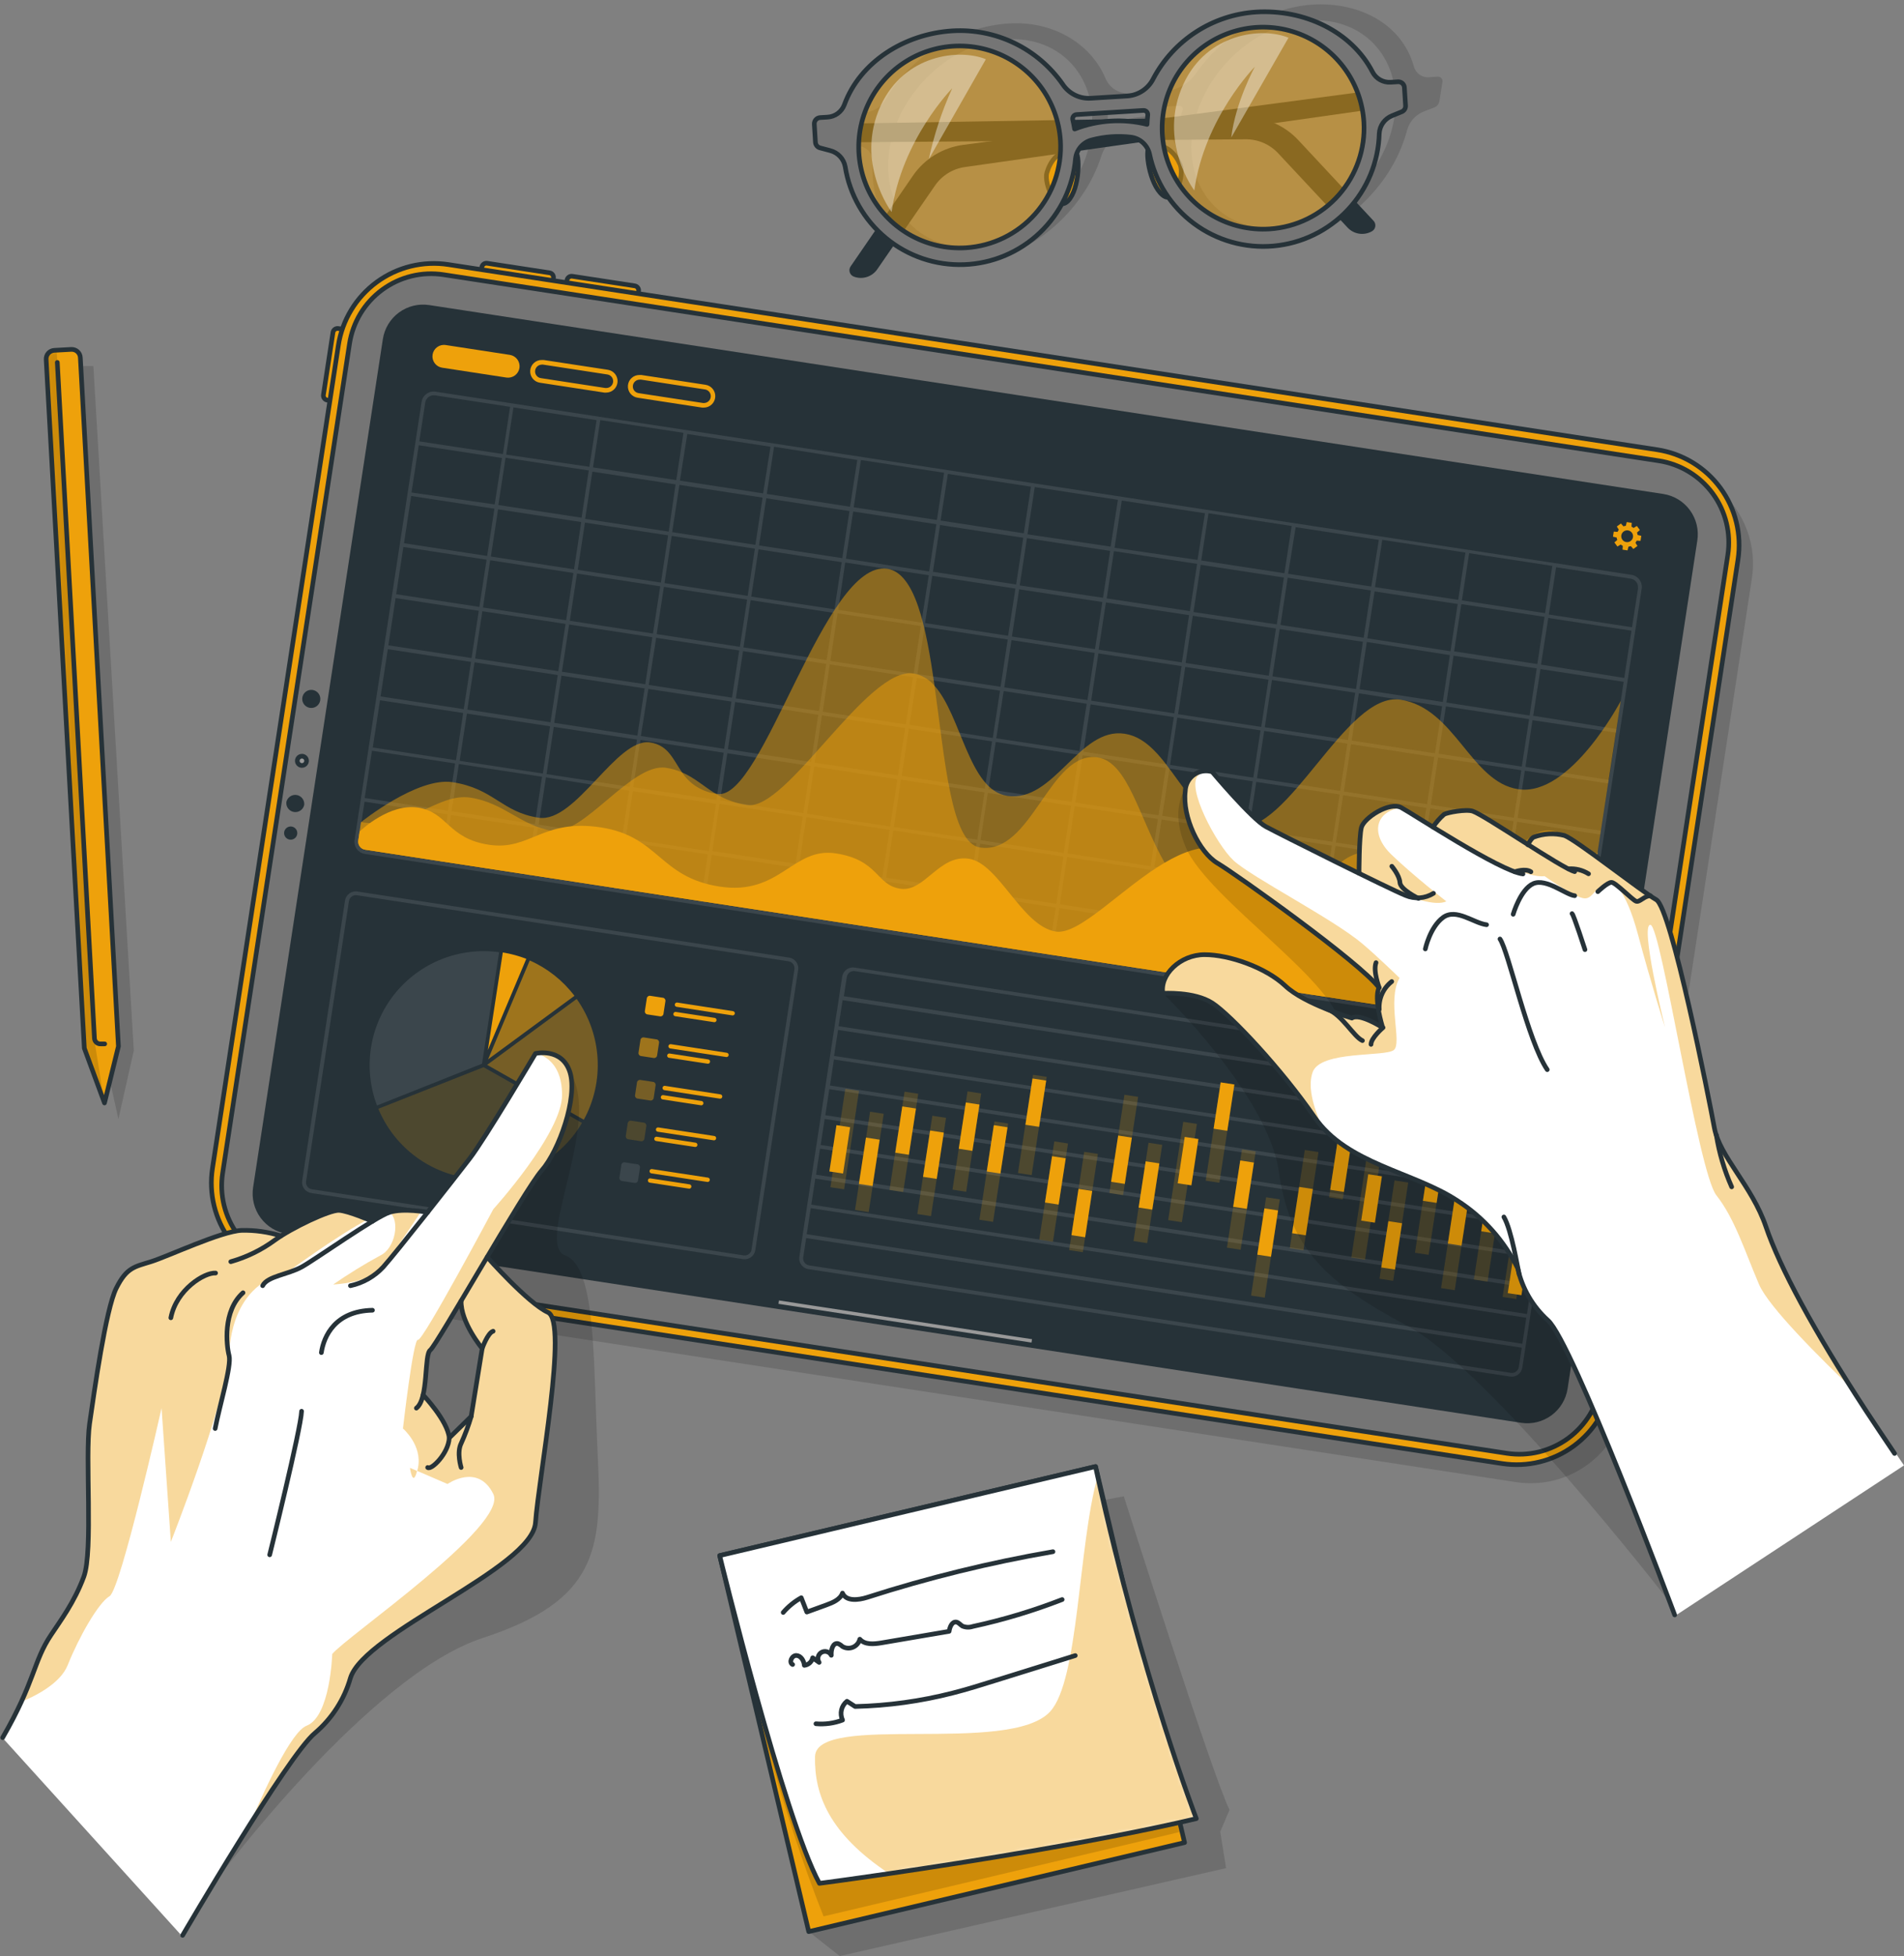 <?xml version="1.0" encoding="UTF-8"?> <svg xmlns="http://www.w3.org/2000/svg" width="410" height="421" viewBox="0 0 410 421" fill="none"><rect x="0" y="0" width="410" height="421" fill="#808080" stroke="none"/> <path opacity="0.2" d="M158.28 337.66L242 322.05C242 322.05 260.94 381.81 264.76 389.54L262.76 394.23L264.02 402.08L180.82 421L174.15 415.74L158.28 337.66Z" fill="black" fill-opacity="0.7"></path> <path d="M235.919 315.645L154.986 334.807L174.148 415.739L255.08 396.578L235.919 315.645Z" fill="#EEA10B"></path> <mask id="mask0_1303_2644" style="mask-type:luminance" maskUnits="userSpaceOnUse" x="154" y="315" width="102" height="101"> <path d="M235.919 315.645L154.986 334.807L174.148 415.739L255.08 396.578L235.919 315.645Z" fill="white"></path> </mask> <g mask="url(#mask0_1303_2644)"> <path opacity="0.2" d="M241.091 337.48L254.521 394.19L177.341 412.46C168.041 389.19 160.931 359.89 160.931 359.89L241.091 337.48Z" fill="black" fill-opacity="0.7"></path> </g> <path d="M235.919 315.645L154.986 334.807L174.148 415.739L255.08 396.578L235.919 315.645Z" stroke="#263238" stroke-linecap="round" stroke-linejoin="round"></path> <path d="M257.611 391.42C237.381 396.21 208.731 400.71 191.451 403.25C182.451 404.57 176.451 405.35 176.451 405.35C168.791 391.35 154.971 334.81 154.971 334.81L235.901 315.65C236.061 316.34 236.201 317.03 236.351 317.71C246.001 361.44 257.611 391.42 257.611 391.42Z" fill="white"></path> <mask id="mask1_1303_2644" style="mask-type:luminance" maskUnits="userSpaceOnUse" x="154" y="315" width="104" height="91"> <path d="M257.611 391.42C237.381 396.21 208.731 400.71 191.451 403.25C182.451 404.57 176.451 405.35 176.451 405.35C168.791 391.35 154.971 334.81 154.971 334.81L235.901 315.65C236.061 316.34 236.201 317.03 236.351 317.71C246.001 361.44 257.611 391.42 257.611 391.42Z" fill="white"></path> </mask> <g mask="url(#mask1_1303_2644)"> <path opacity="0.4" d="M257.611 391.42C237.381 396.21 208.731 400.71 191.451 403.25C178.451 394.62 175.341 386.16 175.501 378.09C175.671 368.51 217.411 377.87 226.131 368.38C232.351 361.61 232.131 332.88 236.371 317.71C246.001 361.44 257.611 391.42 257.611 391.42Z" fill="#EEA10B"></path> </g> <path d="M257.611 391.42C237.381 396.21 208.731 400.71 191.451 403.25C182.451 404.57 176.451 405.35 176.451 405.35C168.791 391.35 154.971 334.81 154.971 334.81L235.901 315.65C236.061 316.34 236.201 317.03 236.351 317.71C246.001 361.44 257.611 391.42 257.611 391.42Z" stroke="#263238" stroke-linecap="round" stroke-linejoin="round"></path> <path d="M168.65 347.05C169.748 345.771 171.066 344.697 172.54 343.88L173.74 346.96L177.93 345.44C179.33 344.93 180.93 344.27 181.42 342.88C182.19 344.71 184.85 344.4 186.74 343.8C199.826 339.588 213.193 336.303 226.74 333.97" stroke="#263238" stroke-linecap="round" stroke-linejoin="round"></path> <path d="M170.68 358.25C169.81 357.8 170.53 356.25 171.51 356.31C172.49 356.37 173.12 357.45 173.2 358.43C173.634 358.383 174.041 358.199 174.365 357.907C174.688 357.614 174.91 357.227 175 356.8L176.39 357.8C176.275 357.628 176.196 357.433 176.158 357.229C176.12 357.025 176.124 356.815 176.171 356.613C176.217 356.411 176.305 356.22 176.428 356.053C176.551 355.885 176.707 355.745 176.886 355.64C177.065 355.535 177.264 355.469 177.47 355.444C177.676 355.419 177.885 355.436 178.084 355.495C178.284 355.554 178.468 355.654 178.628 355.787C178.787 355.92 178.917 356.085 179.01 356.27C178.91 355.13 179.35 353.49 180.46 353.75C180.806 353.892 181.122 354.099 181.39 354.36C181.729 354.566 182.112 354.69 182.508 354.72C182.903 354.751 183.3 354.687 183.667 354.535C184.033 354.383 184.359 354.147 184.616 353.845C184.874 353.544 185.057 353.186 185.15 352.8C186.24 354.04 188.15 353.87 189.82 353.59L204.38 351.11C204.52 350.19 204.98 349.01 205.9 349.11C206.43 349.19 206.78 349.7 207.24 349.98C207.949 350.277 208.742 350.305 209.47 350.06C216.029 348.639 222.466 346.703 228.72 344.27" stroke="#263238" stroke-linecap="round" stroke-linejoin="round"></path> <path d="M175.701 371C177.646 371.17 179.605 370.9 181.431 370.21C181.108 369.527 181.026 368.755 181.199 368.019C181.371 367.284 181.788 366.628 182.381 366.16L184.141 367.29C191.228 367.122 198.274 366.149 205.141 364.39C208.211 363.61 211.251 362.66 214.281 361.71L231.541 356.33" stroke="#263238" stroke-linecap="round" stroke-linejoin="round"></path> <path opacity="0.2" d="M309.44 16.51L307.83 16.61C307.088 16.696 306.341 16.513 305.722 16.095C305.104 15.677 304.656 15.05 304.46 14.33C302 5.38 293 0.35 282.61 1C273.23 1.58 263.34 7.5 257.61 15.68C256.906 16.752 255.973 17.655 254.879 18.325C253.784 18.994 252.555 19.412 251.28 19.55L243.28 20.05C242.188 20.151 241.092 19.898 240.154 19.329C239.216 18.761 238.485 17.905 238.07 16.89C234.84 9.26 226.65 4.47 217.26 5.05C206.85 5.69 196.09 11.94 190.74 21.38C190.317 22.14 189.717 22.786 188.991 23.265C188.265 23.744 187.435 24.04 186.57 24.13L184.96 24.23C184.582 24.272 184.228 24.434 183.95 24.694C183.673 24.953 183.487 25.296 183.42 25.67L182.79 29.67C182.751 29.804 182.741 29.945 182.76 30.083C182.779 30.221 182.827 30.354 182.901 30.473C182.974 30.591 183.072 30.694 183.187 30.772C183.302 30.851 183.433 30.905 183.57 30.93L185.51 31.52C186.262 31.744 186.913 32.222 187.351 32.874C187.789 33.525 187.987 34.309 187.91 35.09C187.23 47.9 196.27 57.31 209.14 56.52C221.55 55.75 233.36 45.73 237.22 33.38C237.546 32.38 238.115 31.477 238.876 30.751C239.637 30.025 240.566 29.499 241.58 29.22C244.331 28.495 247.194 28.292 250.02 28.62C250.92 28.725 251.748 29.165 252.339 29.852C252.93 30.54 253.241 31.424 253.21 32.33C253.21 44.48 262.04 53.24 274.47 52.47C287.36 51.69 299.58 41 303 28C303.246 27.1 303.699 26.27 304.322 25.576C304.945 24.881 305.722 24.342 306.59 24L308.76 23.17C309.063 23.067 309.333 22.884 309.543 22.642C309.752 22.399 309.892 22.105 309.95 21.79L310.59 17.79C310.642 17.624 310.65 17.448 310.613 17.278C310.576 17.109 310.496 16.951 310.38 16.822C310.264 16.693 310.116 16.596 309.951 16.542C309.786 16.487 309.61 16.476 309.44 16.51ZM209.69 53.14C197.69 53.88 189.58 44.46 191.52 32.14C193.46 19.82 204.78 9.14 216.75 8.45C228.72 7.76 236.86 17.13 234.91 29.45C232.96 41.77 221.66 52.4 209.69 53.14ZM238.48 26.85C238.527 26.183 238.547 25.493 238.54 24.78C238.552 24.495 238.666 24.224 238.86 24.015C239.054 23.806 239.317 23.673 239.6 23.64L253.92 22.76C254.044 22.748 254.17 22.769 254.283 22.82C254.397 22.871 254.496 22.951 254.57 23.052C254.643 23.153 254.689 23.271 254.703 23.395C254.717 23.52 254.699 23.645 254.65 23.76C254.43 24.45 254.23 25.14 254.05 25.84C247.89 24.05 241.74 25.66 238.48 26.85ZM275 49.09C263 49.83 254.89 40.41 256.84 28.09C258.79 15.77 270.09 5.09 282.06 4.4C294.03 3.71 302.17 13.08 300.23 25.4C298.29 37.72 287 48.35 275 49.09Z" fill="black" fill-opacity="0.7"></path> <path d="M299.171 19L207.411 31.18C205.244 31.468 203.162 32.206 201.298 33.348C199.434 34.49 197.831 36.01 196.591 37.81L183.161 57.35C183.037 57.532 182.957 57.739 182.925 57.956C182.893 58.173 182.91 58.394 182.975 58.604C183.041 58.813 183.152 59.005 183.302 59.166C183.452 59.326 183.636 59.451 183.841 59.53C184.74 59.876 185.73 59.908 186.65 59.621C187.57 59.335 188.367 58.746 188.911 57.95L201.331 39.95C202.069 38.872 203.024 37.96 204.135 37.272C205.245 36.583 206.487 36.133 207.781 35.95L299.501 22.95L299.171 19Z" fill="#263238"></path> <path d="M175.38 26.72L267.92 25.19C270.108 25.159 272.279 25.588 274.291 26.45C276.303 27.311 278.112 28.585 279.6 30.19L295.78 47.53C295.929 47.691 296.04 47.883 296.104 48.092C296.168 48.302 296.184 48.523 296.15 48.74C296.117 48.956 296.034 49.163 295.91 49.343C295.785 49.523 295.621 49.672 295.43 49.78C294.593 50.257 293.619 50.438 292.666 50.293C291.713 50.148 290.837 49.685 290.18 48.98L275.23 32.98C274.335 32.021 273.251 31.259 272.046 30.743C270.841 30.226 269.541 29.966 268.23 29.98L175.59 30.68L175.38 26.72Z" fill="#263238"></path> <path d="M231.471 32.61C232.611 32.82 232.561 40.61 229.981 43.24C227.401 45.87 224.761 39.47 225.431 37.17C226.101 34.87 227.901 31.93 231.471 32.61Z" fill="#EEA10B" stroke="#263238" stroke-linecap="round" stroke-linejoin="round"></path> <path d="M247.551 31.61C246.451 31.97 247.461 39.61 250.341 41.98C253.221 44.35 255.061 37.59 254.111 35.4C253.161 33.21 251.001 30.5 247.551 31.61Z" fill="#EEA10B" stroke="#263238" stroke-linecap="round" stroke-linejoin="round"></path> <path opacity="0.5" d="M190.221 14.38C195.061 10.24 205.311 3.19 216.531 9.9C227.751 16.61 231.621 23.9 229.321 33.77C227.021 43.64 219.951 56.84 203.321 54.54C186.691 52.24 175.191 27.24 190.221 14.38Z" fill="#EEA10B"></path> <path opacity="0.5" d="M255.651 11.19C260.491 7.05 270.731 -0.01 281.951 6.7C293.171 13.41 297.051 20.7 294.741 30.57C292.431 40.44 285.381 53.64 268.741 51.34C252.101 49.04 240.611 24 255.651 11.19Z" fill="#EEA10B"></path> <path d="M301.08 17.6L299.47 17.7C298.673 17.753 297.877 17.572 297.181 17.179C296.485 16.787 295.918 16.2 295.55 15.49C291.09 6.81 280.88 1.95 270.47 2.59C265.872 2.89 261.428 4.361 257.56 6.864C253.691 9.367 250.528 12.819 248.37 16.89C247.852 17.948 247.067 18.853 246.092 19.514C245.116 20.176 243.985 20.571 242.81 20.66L234.81 21.15C233.631 21.212 232.455 20.963 231.402 20.427C230.349 19.892 229.455 19.09 228.81 18.1C226.166 14.326 222.6 11.292 218.452 9.286C214.303 7.28 209.71 6.369 205.11 6.64C194.7 7.29 185.17 13.37 181.82 22.54C181.542 23.289 181.051 23.94 180.408 24.414C179.765 24.888 178.998 25.165 178.2 25.21L176.59 25.31C176.239 25.333 175.911 25.494 175.679 25.759C175.446 26.023 175.328 26.369 175.35 26.72L175.59 30.63C175.611 30.922 175.726 31.2 175.92 31.42C176.113 31.641 176.373 31.791 176.66 31.85L178.76 32.41C179.575 32.616 180.313 33.052 180.887 33.665C181.462 34.278 181.848 35.044 182 35.87C182.954 41.9 186.081 47.373 190.793 51.256C195.504 55.139 201.473 57.164 207.575 56.949C213.676 56.734 219.488 54.293 223.914 50.088C228.34 45.882 231.074 40.202 231.6 34.12C231.71 33.176 232.104 32.287 232.731 31.572C233.358 30.858 234.188 30.351 235.11 30.12C237.855 29.395 240.711 29.192 243.53 29.52C244.484 29.642 245.377 30.052 246.092 30.696C246.807 31.339 247.308 32.184 247.53 33.12C248.774 39.121 252.179 44.457 257.099 48.112C262.019 51.768 268.11 53.489 274.215 52.948C280.32 52.408 286.014 49.643 290.214 45.18C294.415 40.717 296.83 34.867 297 28.74C297.045 27.904 297.329 27.099 297.819 26.42C298.308 25.741 298.982 25.217 299.76 24.91L301.76 24.09C302.037 23.996 302.276 23.815 302.441 23.573C302.605 23.331 302.686 23.042 302.67 22.75L302.42 18.84C302.402 18.5 302.252 18.18 302.002 17.948C301.752 17.716 301.421 17.592 301.08 17.6ZM208 53.33C203.707 53.597 199.43 52.585 195.713 50.421C191.995 48.257 189.002 45.038 187.115 41.172C185.227 37.307 184.528 32.968 185.107 28.706C185.686 24.443 187.517 20.448 190.367 17.226C193.218 14.004 196.96 11.7 201.121 10.607C205.281 9.513 209.673 9.678 213.739 11.081C217.806 12.483 221.365 15.061 223.966 18.488C226.567 21.915 228.093 26.036 228.35 30.33C228.687 36.075 226.735 41.72 222.922 46.03C219.108 50.34 213.744 52.964 208 53.33ZM231.4 27.77C231.29 27.09 231.16 26.42 231 25.77C230.969 25.641 230.967 25.507 230.994 25.378C231.02 25.248 231.075 25.126 231.154 25.02C231.234 24.914 231.335 24.827 231.452 24.764C231.569 24.702 231.698 24.666 231.83 24.66L246.15 23.77C246.285 23.754 246.423 23.769 246.551 23.813C246.68 23.858 246.797 23.931 246.893 24.027C246.989 24.123 247.062 24.24 247.107 24.369C247.152 24.498 247.166 24.635 247.15 24.77C247.08 25.43 247.03 26.11 247 26.77C241.832 25.482 236.391 25.832 231.43 27.77H231.4ZM273.34 49.28C269.047 49.547 264.77 48.535 261.053 46.371C257.335 44.206 254.342 40.988 252.455 37.123C250.567 33.257 249.868 28.918 250.447 24.656C251.026 20.393 252.857 16.398 255.707 13.176C258.558 9.954 262.3 7.651 266.461 6.557C270.621 5.463 275.013 5.628 279.079 7.031C283.146 8.434 286.705 11.011 289.306 14.438C291.907 17.865 293.433 21.986 293.69 26.28C294.03 32.021 292.083 37.663 288.276 41.972C284.468 46.282 279.109 48.909 273.37 49.28H273.34Z" fill="#757575" stroke="#263238" stroke-linecap="round" stroke-linejoin="round"></path> <path opacity="0.4" d="M192 45.64C192 45.64 184 35.05 189.64 22.75C194.73 11.69 206.64 10.43 212.29 12.75L200 34.27C201.131 29.013 202.824 23.894 205.05 19C205.05 19 194.19 30 192 45.64Z" fill="white"></path> <path opacity="0.4" d="M257.18 41C257.18 41 249.18 30.42 254.82 18.12C259.91 7.05 271.82 5.79 277.46 8.12L265.13 29.6C266.06 21.89 270.23 14.35 270.23 14.35C270.23 14.35 259.36 25.34 257.18 41Z" fill="white"></path> <path opacity="0.2" d="M22.6 227.84L25.5 240.87L28.81 226.12L20.11 78.79H14.18L22.6 227.84Z" fill="black" fill-opacity="0.7"></path> <path d="M17.3 77L25.5 225.2L22.5 237.39L18.16 225.61L9.94 77.4C9.921 77.153 9.951 76.905 10.03 76.67C10.108 76.435 10.232 76.219 10.395 76.032C10.558 75.846 10.756 75.694 10.979 75.586C11.201 75.477 11.443 75.414 11.69 75.4L15.34 75.2C15.588 75.187 15.835 75.223 16.069 75.306C16.302 75.39 16.517 75.52 16.699 75.687C16.882 75.855 17.029 76.058 17.132 76.283C17.235 76.508 17.292 76.752 17.3 77Z" fill="#EEA10B"></path> <mask id="mask2_1303_2644" style="mask-type:luminance" maskUnits="userSpaceOnUse" x="9" y="75" width="17" height="163"> <path d="M17.3 77L25.5 225.2L22.5 237.39L18.16 225.61L9.94 77.4C9.921 77.153 9.951 76.905 10.03 76.67C10.108 76.435 10.232 76.219 10.395 76.032C10.558 75.846 10.756 75.694 10.979 75.586C11.201 75.477 11.443 75.414 11.69 75.4L15.34 75.2C15.588 75.187 15.835 75.223 16.069 75.306C16.302 75.39 16.517 75.52 16.699 75.687C16.882 75.855 17.029 76.058 17.132 76.283C17.235 76.508 17.292 76.752 17.3 77Z" fill="white"></path> </mask> <g mask="url(#mask2_1303_2644)"> <path opacity="0.2" d="M22.48 237.39L18.14 225.61L9.94 77.4C9.921 77.153 9.951 76.905 10.03 76.67C10.108 76.435 10.232 76.218 10.395 76.032C10.558 75.846 10.756 75.694 10.979 75.585C11.201 75.477 11.443 75.414 11.69 75.4H12.2L20.46 224.69L22.48 237.39Z" fill="black" fill-opacity="0.7"></path> </g> <path d="M17.3 77L25.5 225.2L22.5 237.39L18.16 225.61L9.94 77.4C9.921 77.153 9.951 76.905 10.03 76.67C10.108 76.435 10.232 76.219 10.395 76.032C10.558 75.846 10.756 75.694 10.979 75.586C11.201 75.477 11.443 75.414 11.69 75.4L15.34 75.2C15.588 75.187 15.835 75.223 16.069 75.306C16.302 75.39 16.517 75.52 16.699 75.687C16.882 75.855 17.029 76.058 17.132 76.283C17.235 76.508 17.292 76.752 17.3 77Z" stroke="#263238" stroke-linecap="round" stroke-linejoin="round"></path> <path d="M12.34 78L20.34 223.49C20.349 223.656 20.39 223.818 20.462 223.967C20.534 224.117 20.634 224.251 20.758 224.361C20.881 224.472 21.026 224.557 21.182 224.611C21.339 224.666 21.504 224.689 21.67 224.68H22.55" fill="#EEA10B"></path> <path d="M12.34 78L20.34 223.49C20.349 223.656 20.39 223.818 20.462 223.967C20.534 224.117 20.634 224.251 20.758 224.361C20.881 224.472 21.026 224.557 21.182 224.611C21.339 224.666 21.504 224.689 21.67 224.68H22.55" stroke="#263238" stroke-linecap="round" stroke-linejoin="round"></path> <path opacity="0.2" d="M48.751 255.46L75.861 78.33C76.696 72.884 79.66 67.993 84.1 64.733C88.541 61.471 94.094 60.107 99.54 60.94L359.85 100.79C362.547 101.201 365.137 102.14 367.471 103.552C369.805 104.964 371.838 106.822 373.454 109.021C375.069 111.219 376.236 113.713 376.888 116.363C377.539 119.012 377.663 121.763 377.25 124.46L350.13 301.59C349.722 304.288 348.785 306.879 347.373 309.215C345.962 311.551 344.104 313.586 341.905 315.203C339.707 316.82 337.211 317.988 334.561 318.639C331.911 319.291 329.158 319.413 326.46 319L66.141 279.14C60.695 278.304 55.804 275.341 52.543 270.9C49.282 266.46 47.918 260.906 48.751 255.46Z" fill="black" fill-opacity="0.7"></path> <path d="M69.642 84.994L71.701 71.541C71.741 71.278 71.883 71.043 72.097 70.886C72.311 70.729 72.578 70.663 72.84 70.703L78.514 71.572L76.155 86.992L70.481 86.124C70.22 86.084 69.986 85.943 69.829 85.731C69.672 85.52 69.605 85.255 69.642 84.994Z" fill="#EEA10B" stroke="#263238" stroke-linecap="round" stroke-linejoin="round"></path> <path d="M104.887 56.66L118.34 58.718C118.602 58.758 118.838 58.901 118.995 59.115C119.152 59.328 119.218 59.596 119.177 59.858L118.309 65.532L102.889 63.172L103.757 57.498C103.797 57.238 103.938 57.004 104.149 56.846C104.361 56.69 104.626 56.622 104.887 56.66Z" fill="#EEA10B" stroke="#263238" stroke-linecap="round" stroke-linejoin="round"></path> <path d="M123.223 59.46L136.676 61.519C136.938 61.559 137.174 61.701 137.331 61.915C137.488 62.129 137.554 62.396 137.513 62.658L136.645 68.332L121.225 65.972L122.093 60.299C122.133 60.038 122.274 59.804 122.485 59.647C122.697 59.49 122.962 59.423 123.223 59.46Z" fill="#EEA10B" stroke="#263238" stroke-linecap="round" stroke-linejoin="round"></path> <path d="M45.751 251.46L72.861 74.33C73.696 68.884 76.66 63.993 81.1 60.733C85.541 57.471 91.094 56.107 96.54 56.94L356.85 96.79C359.547 97.201 362.137 98.14 364.471 99.552C366.805 100.964 368.838 102.822 370.454 105.021C372.069 107.219 373.236 109.713 373.888 112.363C374.539 115.012 374.663 117.763 374.25 120.46L347.13 297.59C346.722 300.288 345.785 302.879 344.373 305.215C342.962 307.551 341.104 309.586 338.905 311.203C336.707 312.82 334.211 313.988 331.561 314.639C328.911 315.291 326.158 315.413 323.46 315L63.141 275.14C57.695 274.304 52.804 271.341 49.543 266.9C46.282 262.46 44.918 256.906 45.751 251.46Z" fill="#EEA10B" stroke="#263238" stroke-linecap="round" stroke-linejoin="round"></path> <path d="M324.481 312.79L62.821 272.74C60.514 272.389 58.298 271.586 56.301 270.378C54.305 269.169 52.566 267.58 51.184 265.699C49.802 263.818 48.804 261.684 48.248 259.417C47.691 257.151 47.587 254.797 47.941 252.49L75.261 74C75.973 69.342 78.507 65.157 82.304 62.366C86.102 59.576 90.852 58.408 95.511 59.12L357.181 99.17C361.839 99.887 366.022 102.423 368.812 106.222C371.601 110.02 372.77 114.771 372.061 119.43L344.741 297.91C344.388 300.218 343.584 302.433 342.375 304.43C341.166 306.427 339.575 308.166 337.694 309.548C335.812 310.929 333.677 311.927 331.41 312.483C329.143 313.04 326.788 313.144 324.481 312.79Z" fill="#757575" stroke="#263238" stroke-linecap="round" stroke-linejoin="round"></path> <path d="M66 163.92C65.967 164.114 65.878 164.293 65.743 164.436C65.609 164.579 65.435 164.679 65.244 164.724C65.053 164.769 64.853 164.757 64.668 164.689C64.484 164.621 64.324 164.5 64.208 164.342C64.092 164.184 64.025 163.995 64.016 163.799C64.006 163.602 64.055 163.408 64.156 163.239C64.256 163.071 64.404 162.935 64.581 162.85C64.758 162.765 64.956 162.734 65.15 162.76C65.283 162.778 65.411 162.823 65.526 162.892C65.642 162.961 65.742 163.052 65.821 163.16C65.901 163.268 65.957 163.391 65.988 163.522C66.019 163.652 66.023 163.788 66 163.92Z" fill="#999999" stroke="#263238" stroke-linecap="round" stroke-linejoin="round"></path> <path d="M65.51 173.23C65.41 173.72 65.124 174.152 64.714 174.437C64.304 174.723 63.799 174.84 63.305 174.764C62.811 174.689 62.364 174.426 62.059 174.031C61.752 173.635 61.61 173.137 61.66 172.64C61.761 172.15 62.046 171.718 62.457 171.432C62.867 171.147 63.371 171.03 63.866 171.106C64.36 171.181 64.806 171.444 65.112 171.839C65.418 172.235 65.561 172.732 65.51 173.23Z" fill="#263238"></path> <path d="M68.94 150.82C68.839 151.31 68.554 151.742 68.144 152.028C67.733 152.313 67.229 152.43 66.735 152.355C66.24 152.279 65.794 152.016 65.488 151.621C65.182 151.225 65.04 150.728 65.09 150.23C65.117 149.967 65.197 149.712 65.325 149.481C65.453 149.25 65.627 149.047 65.836 148.885C66.046 148.723 66.285 148.606 66.541 148.539C66.797 148.473 67.064 148.459 67.326 148.5C67.587 148.54 67.837 148.632 68.062 148.772C68.286 148.912 68.48 149.096 68.631 149.313C68.782 149.53 68.887 149.776 68.94 150.035C68.993 150.294 68.993 150.561 68.94 150.82Z" fill="#263238"></path> <path d="M64 179.52C63.958 179.797 63.834 180.056 63.644 180.263C63.454 180.47 63.208 180.616 62.935 180.683C62.662 180.75 62.376 180.734 62.112 180.638C61.848 180.543 61.618 180.371 61.452 180.144C61.286 179.918 61.191 179.648 61.178 179.367C61.166 179.087 61.236 178.809 61.382 178.569C61.527 178.329 61.74 178.137 61.995 178.018C62.249 177.899 62.533 177.858 62.81 177.9C62.995 177.928 63.172 177.992 63.332 178.089C63.492 178.185 63.631 178.313 63.741 178.463C63.852 178.614 63.931 178.784 63.976 178.966C64.02 179.147 64.029 179.335 64 179.52Z" fill="#263238"></path> <path d="M365.49 116.36L337.56 298.88C337.208 301.18 335.957 303.247 334.082 304.625C332.207 306.003 329.861 306.58 327.56 306.23L108.35 272.68L103.6 272L85.73 269.26L77.08 267.94L64.58 266L61.85 265.58C59.55 265.228 57.484 263.976 56.106 262.101C54.728 260.226 54.15 257.881 54.5 255.58L82.44 73C82.614 71.861 83.01 70.767 83.607 69.781C84.203 68.796 84.989 67.937 85.918 67.255C86.846 66.573 87.901 66.082 89.02 65.808C90.139 65.534 91.302 65.484 92.44 65.66L174.27 78.18L186.65 80.08L198.48 81.89L213.68 84.21L219.18 85.05L358.18 106.32C359.32 106.499 360.413 106.901 361.397 107.502C362.381 108.104 363.237 108.893 363.915 109.826C364.594 110.758 365.083 111.815 365.353 112.936C365.623 114.057 365.67 115.221 365.49 116.36Z" fill="#263238"></path> <g opacity="0.1"> <path d="M160 271L67 256.77C66.396 256.676 65.853 256.347 65.492 255.854C65.13 255.361 64.978 254.744 65.07 254.14L74.3 193.81C74.396 193.205 74.728 192.662 75.222 192.301C75.717 191.939 76.335 191.788 76.94 191.88L169.94 206.11C170.24 206.155 170.528 206.259 170.787 206.416C171.047 206.573 171.273 206.779 171.452 207.024C171.632 207.268 171.761 207.545 171.833 207.84C171.904 208.135 171.917 208.44 171.87 208.74L162.64 269.07C162.594 269.37 162.489 269.658 162.331 269.918C162.173 270.177 161.966 270.403 161.721 270.582C161.475 270.762 161.197 270.891 160.902 270.962C160.607 271.034 160.3 271.047 160 271ZM76.85 192.68C76.655 192.65 76.456 192.659 76.265 192.706C76.073 192.753 75.893 192.838 75.734 192.955C75.575 193.072 75.441 193.219 75.339 193.388C75.237 193.557 75.169 193.745 75.14 193.94L65.91 254.26C65.88 254.455 65.889 254.654 65.937 254.846C65.984 255.037 66.068 255.217 66.185 255.376C66.302 255.535 66.45 255.669 66.619 255.771C66.788 255.873 66.975 255.941 67.17 255.97L160.12 270.2C160.315 270.23 160.514 270.221 160.706 270.173C160.897 270.126 161.078 270.042 161.237 269.925C161.395 269.808 161.53 269.66 161.632 269.491C161.733 269.322 161.801 269.135 161.83 268.94L171.07 208.62C171.128 208.225 171.028 207.824 170.792 207.502C170.557 207.18 170.204 206.964 169.81 206.9L76.85 192.68Z" fill="white"></path> </g> <path opacity="0.4" d="M104.9 229.19L125.72 241C127.925 236.957 128.949 232.376 128.677 227.779C128.405 223.182 126.847 218.754 124.18 215L104.9 229.19Z" fill="#EEA10B"></path> <path opacity="0.6" d="M105.101 228L123.701 214.33C121.187 211.019 117.873 208.4 114.071 206.72L110.401 215.42L105.101 228Z" fill="#EEA10B"></path> <path d="M108.271 205L105.051 226L113.331 206.37C111.697 205.735 110.001 205.276 108.271 205Z" fill="#EEA10B"></path> <path opacity="0.1" d="M103.801 228.94L107.471 204.94C103.256 204.364 98.964 204.893 95.015 206.475C91.066 208.058 87.596 210.639 84.945 213.967C82.294 217.294 80.554 221.253 79.894 225.456C79.234 229.658 79.677 233.96 81.181 237.94L103.801 228.94Z" fill="white"></path> <path opacity="0.2" d="M100.441 253.5C105.293 254.242 110.256 253.514 114.691 251.409C119.125 249.304 122.828 245.919 125.321 241.69L104.131 229.69L81.471 238.64C83.088 242.539 85.684 245.955 89.007 248.558C92.33 251.161 96.268 252.863 100.441 253.5Z" fill="#EEA10B"></path> <path d="M142.762 214.747L140.004 214.325C139.66 214.272 139.338 214.508 139.286 214.852L138.864 217.61C138.811 217.954 139.047 218.276 139.391 218.328L142.149 218.75C142.493 218.803 142.814 218.567 142.867 218.223L143.289 215.465C143.342 215.121 143.105 214.799 142.762 214.747Z" fill="#EEA10B"></path> <path d="M157.751 218.55L145.701 216.7C145.64 216.691 145.582 216.671 145.529 216.639C145.476 216.608 145.431 216.566 145.394 216.517C145.358 216.468 145.332 216.412 145.317 216.352C145.303 216.292 145.301 216.23 145.311 216.17C145.319 216.109 145.34 216.051 145.371 215.998C145.403 215.946 145.444 215.9 145.494 215.863C145.543 215.827 145.599 215.801 145.659 215.787C145.718 215.772 145.78 215.77 145.841 215.78L157.841 217.63C157.901 217.639 157.96 217.659 158.013 217.69C158.065 217.722 158.111 217.764 158.147 217.813C158.184 217.862 158.21 217.918 158.224 217.978C158.238 218.038 158.241 218.099 158.231 218.16C158.21 218.271 158.15 218.371 158.062 218.443C157.974 218.514 157.864 218.552 157.751 218.55Z" fill="#EEA10B"></path> <path d="M153.76 220L145.39 218.72C145.329 218.712 145.271 218.691 145.218 218.66C145.166 218.628 145.12 218.587 145.084 218.537C145.047 218.488 145.021 218.432 145.007 218.372C144.993 218.312 144.99 218.251 145 218.19C145.02 218.069 145.086 217.96 145.186 217.887C145.285 217.814 145.408 217.783 145.53 217.8L153.9 219.08C153.961 219.089 154.019 219.109 154.072 219.141C154.125 219.172 154.17 219.214 154.207 219.263C154.243 219.312 154.269 219.369 154.284 219.428C154.298 219.488 154.3 219.55 154.29 219.61C154.282 219.671 154.261 219.729 154.23 219.782C154.198 219.834 154.157 219.88 154.107 219.917C154.058 219.953 154.002 219.979 153.942 219.993C153.883 220.008 153.821 220.01 153.76 220Z" fill="#EEA10B"></path> <path opacity="0.6" d="M141.391 223.706L138.633 223.284C138.29 223.232 137.968 223.468 137.915 223.812L137.493 226.57C137.441 226.914 137.677 227.235 138.021 227.288L140.779 227.71C141.123 227.762 141.444 227.526 141.497 227.182L141.919 224.424C141.971 224.08 141.735 223.759 141.391 223.706Z" fill="#EEA10B"></path> <path d="M156.38 227.5L144.32 225.66C144.2 225.638 144.093 225.571 144.02 225.472C143.948 225.374 143.916 225.251 143.93 225.13C143.95 225.009 144.017 224.9 144.116 224.827C144.215 224.754 144.338 224.723 144.46 224.74L156.52 226.59C156.58 226.599 156.637 226.62 156.689 226.651C156.741 226.683 156.786 226.724 156.821 226.773C156.857 226.822 156.883 226.877 156.897 226.936C156.912 226.994 156.914 227.055 156.905 227.115C156.896 227.175 156.875 227.232 156.844 227.284C156.812 227.335 156.771 227.381 156.722 227.416C156.674 227.452 156.618 227.478 156.56 227.492C156.501 227.507 156.44 227.509 156.38 227.5Z" fill="#EEA10B"></path> <path d="M152.39 228.94L144 227.66C143.892 227.627 143.799 227.556 143.739 227.461C143.678 227.365 143.654 227.251 143.671 227.139C143.688 227.027 143.745 226.925 143.831 226.852C143.918 226.779 144.027 226.739 144.14 226.74L152.51 228.02C152.571 228.028 152.63 228.049 152.682 228.08C152.735 228.112 152.781 228.153 152.817 228.203C152.853 228.252 152.879 228.308 152.894 228.368C152.908 228.427 152.91 228.489 152.9 228.55C152.883 228.668 152.82 228.776 152.725 228.848C152.629 228.921 152.51 228.954 152.39 228.94Z" fill="#EEA10B"></path> <path opacity="0.4" d="M140.648 232.854L137.885 232.435C137.541 232.383 137.219 232.62 137.167 232.965L136.749 235.727C136.697 236.071 136.933 236.393 137.278 236.445L140.04 236.863C140.384 236.915 140.706 236.679 140.758 236.334L141.177 233.572C141.229 233.228 140.992 232.906 140.648 232.854Z" fill="#EEA10B"></path> <path d="M155 236.46L143 234.62C142.892 234.588 142.799 234.517 142.739 234.421C142.678 234.326 142.654 234.211 142.671 234.099C142.688 233.988 142.745 233.886 142.831 233.812C142.918 233.739 143.027 233.699 143.14 233.7L155.14 235.54C155.201 235.549 155.26 235.569 155.312 235.601C155.365 235.632 155.411 235.674 155.447 235.723C155.483 235.772 155.509 235.829 155.524 235.888C155.538 235.948 155.54 236.01 155.53 236.07C155.522 236.131 155.501 236.189 155.47 236.242C155.439 236.295 155.397 236.34 155.348 236.377C155.298 236.413 155.242 236.439 155.182 236.454C155.123 236.468 155.061 236.47 155 236.46Z" fill="#EEA10B"></path> <path d="M151 237.9L142.63 236.62C142.522 236.588 142.429 236.517 142.369 236.421C142.308 236.326 142.284 236.211 142.301 236.099C142.318 235.988 142.375 235.886 142.461 235.812C142.547 235.739 142.657 235.699 142.77 235.7L151.14 236.98C151.249 237.013 151.342 237.083 151.402 237.179C151.462 237.275 151.486 237.389 151.469 237.501C151.452 237.613 151.396 237.715 151.309 237.788C151.223 237.861 151.113 237.901 151 237.9Z" fill="#EEA10B"></path> <path opacity="0.2" d="M138.653 241.626L135.895 241.204C135.551 241.151 135.23 241.387 135.177 241.731L134.755 244.489C134.703 244.833 134.939 245.154 135.283 245.207L138.041 245.629C138.384 245.682 138.706 245.446 138.759 245.102L139.181 242.344C139.233 242 138.997 241.678 138.653 241.626Z" fill="#EEA10B"></path> <path d="M153.63 245.42L141.63 243.58C141.509 243.56 141.4 243.494 141.327 243.394C141.254 243.295 141.223 243.172 141.24 243.05C141.249 242.989 141.269 242.931 141.301 242.878C141.332 242.825 141.374 242.78 141.423 242.743C141.472 242.707 141.528 242.681 141.588 242.667C141.648 242.652 141.71 242.65 141.77 242.66L153.82 244.5C153.881 244.508 153.939 244.529 153.992 244.56C154.044 244.592 154.09 244.633 154.127 244.683C154.163 244.732 154.189 244.788 154.203 244.848C154.218 244.907 154.22 244.969 154.21 245.03C154.202 245.096 154.18 245.159 154.146 245.216C154.111 245.273 154.065 245.321 154.01 245.358C153.955 245.395 153.892 245.42 153.827 245.431C153.761 245.441 153.694 245.438 153.63 245.42Z" fill="#EEA10B"></path> <path d="M149.651 246.86L141.281 245.58C141.22 245.571 141.162 245.551 141.109 245.519C141.056 245.488 141.011 245.446 140.974 245.397C140.938 245.348 140.912 245.291 140.898 245.232C140.883 245.172 140.881 245.11 140.891 245.05C140.899 244.989 140.92 244.931 140.951 244.878C140.983 244.825 141.024 244.78 141.074 244.743C141.123 244.707 141.179 244.681 141.239 244.667C141.298 244.652 141.36 244.65 141.421 244.66L149.791 245.94C149.912 245.96 150.021 246.026 150.094 246.125C150.167 246.224 150.198 246.348 150.181 246.47C150.172 246.531 150.152 246.589 150.12 246.642C150.089 246.694 150.047 246.74 149.998 246.776C149.949 246.813 149.892 246.839 149.833 246.853C149.773 246.868 149.711 246.87 149.651 246.86Z" fill="#EEA10B"></path> <path opacity="0.1" d="M137.283 250.595L134.525 250.173C134.181 250.121 133.86 250.357 133.807 250.701L133.385 253.459C133.332 253.803 133.569 254.124 133.912 254.177L136.67 254.599C137.014 254.651 137.336 254.415 137.388 254.071L137.81 251.313C137.863 250.97 137.627 250.648 137.283 250.595Z" fill="white"></path> <path d="M152.261 254.38L140.261 252.54C140.139 252.52 140.031 252.454 139.958 252.354C139.885 252.255 139.854 252.132 139.871 252.01C139.879 251.949 139.9 251.891 139.931 251.838C139.963 251.785 140.004 251.74 140.054 251.703C140.103 251.667 140.159 251.641 140.219 251.627C140.279 251.612 140.34 251.61 140.401 251.62L152.451 253.46C152.512 253.468 152.57 253.489 152.623 253.52C152.675 253.552 152.721 253.593 152.757 253.643C152.794 253.692 152.82 253.748 152.834 253.808C152.849 253.867 152.851 253.929 152.841 253.99C152.833 254.056 152.811 254.119 152.777 254.176C152.742 254.233 152.696 254.281 152.641 254.318C152.586 254.355 152.523 254.38 152.458 254.391C152.392 254.401 152.325 254.398 152.261 254.38Z" fill="#EEA10B"></path> <path d="M148.28 255.82L139.9 254.54C139.84 254.53 139.783 254.509 139.731 254.477C139.68 254.445 139.635 254.403 139.6 254.354C139.565 254.305 139.539 254.249 139.526 254.19C139.512 254.131 139.51 254.07 139.52 254.01C139.527 253.949 139.547 253.89 139.578 253.836C139.609 253.783 139.651 253.736 139.7 253.7C139.75 253.663 139.807 253.637 139.867 253.624C139.927 253.61 139.989 253.609 140.05 253.62L148.42 254.9C148.487 254.901 148.554 254.916 148.615 254.944C148.676 254.973 148.73 255.014 148.773 255.065C148.817 255.117 148.849 255.177 148.868 255.241C148.886 255.306 148.89 255.374 148.88 255.441C148.87 255.507 148.846 255.571 148.809 255.627C148.772 255.684 148.724 255.731 148.667 255.767C148.61 255.803 148.546 255.827 148.479 255.836C148.412 255.845 148.344 255.839 148.28 255.82Z" fill="#EEA10B"></path> <g opacity="0.1"> <path d="M335.16 231.38L184 208.25C183.395 208.158 182.777 208.309 182.282 208.671C181.788 209.032 181.456 209.575 181.36 210.18L180.72 214.34L180.6 215.14L179.74 220.75L179.62 221.55L178.76 227.15L178.64 227.94L177.78 233.55L177.66 234.34L176.8 239.95L176.68 240.75L175.82 246.35L175.7 247.15L174.84 252.75L174.72 253.55L173.86 259.15L173.74 259.95L172.88 265.55L172.76 266.35L172.13 270.51C172.083 270.81 172.096 271.117 172.168 271.412C172.239 271.707 172.368 271.985 172.548 272.23C172.727 272.476 172.953 272.683 173.212 272.841C173.472 272.999 173.76 273.104 174.06 273.15L325.19 296.28C325.795 296.369 326.41 296.215 326.901 295.851C327.392 295.487 327.719 294.944 327.81 294.34L328.45 290.18L328.57 289.38L329.43 283.78L329.55 282.98L330.41 277.37L330.53 276.58L331.39 270.98L331.51 270.18L332.37 264.58L332.49 263.78L333.35 258.17L333.47 257.38L334.33 251.77L334.45 250.98L335.31 245.38L335.43 244.58L336.29 238.97L336.41 238.17L337.05 234.01C337.143 233.411 336.997 232.8 336.643 232.308C336.29 231.816 335.757 231.483 335.16 231.38ZM327.06 294.22C326.999 294.613 326.784 294.966 326.464 295.201C326.144 295.437 325.744 295.537 325.35 295.48L174.23 272.35C173.835 272.288 173.48 272.073 173.242 271.751C173.004 271.429 172.903 271.026 172.96 270.63L173.6 266.47L327.69 290.06L327.06 294.22ZM327.82 289.22L173.72 265.64L174.58 260.03L328.67 283.62L327.82 289.22ZM328.82 282.82L174.7 259.28L175.56 253.67L329.65 277.25L328.82 282.82ZM329.82 276.42L175.72 252.83L176.58 247.23L330.67 270.81L329.82 276.42ZM330.82 270.02L176.72 246.43L177.58 240.83L331.67 264.42L330.82 270.02ZM331.82 263.62L177.72 240.03L178.58 234.42L332.67 258.01L331.82 263.62ZM332.82 257.21L178.72 233.63L179.58 228.03L333.67 251.61L332.82 257.21ZM333.82 250.81L179.6 227.27L180.46 221.67L334.55 245.25L333.82 250.81ZM334.82 244.42L180.58 220.87L181.44 215.26L335.53 238.85L334.82 244.42ZM181.71 214.42L182.35 210.27C182.38 210.075 182.447 209.887 182.549 209.718C182.651 209.549 182.785 209.402 182.944 209.285C183.103 209.168 183.283 209.084 183.475 209.036C183.666 208.989 183.865 208.98 184.06 209.01L335 232.18C335.393 232.242 335.744 232.456 335.979 232.777C336.213 233.097 336.311 233.498 336.25 233.89L335.61 238.05L181.71 214.42Z" fill="white"></path> </g> <g opacity="0.1"> <path d="M351.301 123.72L93.781 84.3C93.438 84.248 93.089 84.263 92.753 84.346C92.417 84.428 92.1 84.577 91.822 84.782C91.543 84.987 91.308 85.246 91.129 85.542C90.95 85.839 90.832 86.168 90.781 86.51L76.351 180.78C76.247 181.469 76.42 182.171 76.832 182.733C77.245 183.295 77.862 183.672 78.551 183.78L336.081 223.2C336.77 223.303 337.472 223.13 338.034 222.718C338.596 222.306 338.972 221.688 339.081 221L353.511 126.72C353.563 126.378 353.548 126.029 353.465 125.692C353.382 125.356 353.234 125.04 353.029 124.761C352.823 124.482 352.565 124.247 352.268 124.068C351.972 123.89 351.643 123.771 351.301 123.72ZM141.301 137.27L159.181 140L157.621 150.16L139.711 147.42L141.301 137.27ZM138.951 147.27L121.001 144.58L122.561 134.41L140.471 137.15L138.951 147.27ZM160.001 140.14L177.921 142.88L176.361 153.05L158.451 150.31L160.001 140.14ZM252.881 153.54L234.971 150.8L236.521 140.63L254.441 143.37L252.881 153.54ZM255.231 143.54L273.151 146.28L271.591 156.45L253.681 153.71L255.231 143.54ZM197.421 145.92L215.341 148.66L213.781 158.83L195.841 156L197.421 145.92ZM195.071 155.92L177.161 153.18L178.681 143L196.601 145.74L195.071 155.92ZM216.131 148.74L234.001 151.47L232.441 161.64L214.531 158.9L216.131 148.74ZM234.841 151.6L252.761 154.34L251.201 164.51L233.291 161.77L234.841 151.6ZM234.171 150.68L216.261 147.94L217.811 137.77L235.731 140.52L234.171 150.68ZM215.461 147.82L197.551 145.08L199.101 134.91L217.001 137.64L215.461 147.82ZM196.721 145L178.811 142.25L180.361 132L198.281 134.74L196.721 145ZM178.001 142.08L160.091 139.34L161.641 129.17L179.561 131.91L178.001 142.08ZM176.201 153.85L174.651 164L156.741 161.26L158.301 151.09L176.201 153.85ZM177.001 153.97L194.911 156.71L193.351 166.88L175.441 164.14L177.001 153.97ZM195.711 156.83L213.621 159.57L212.061 169.74L194.161 167L195.711 156.83ZM214.421 159.69L232.331 162.44L230.771 172.6L212.861 169.86L214.421 159.69ZM233.131 162.56L251.041 165.3L249.481 175.47L231.571 172.73L233.131 162.56ZM251.841 165.42L269.751 168.16L268.191 178.33L250.281 175.59L251.841 165.42ZM251.961 164.63L253.511 154.46L271.431 157.2L269.871 167.37L251.961 164.63ZM272.221 157.32L290.141 160.06L288.581 170.23L270.671 167.49L272.221 157.32ZM290.931 160.18L308.851 162.93L307.291 173.09L289.381 170.35L290.931 160.18ZM291.061 159.39L292.611 149.22L310.541 152L309.001 162.13L291.061 159.39ZM290.261 159.27L272.351 156.52L273.901 146.35L291.821 149.1L290.261 159.27ZM274.001 145.56L275.561 135.39L293.471 138.13L292.001 148.3L274.001 145.56ZM273.211 145.44L255.301 142.69L256.851 132.53L274.761 135.27L273.211 145.44ZM254.501 142.57L236.581 139.83L238.141 129.66L256.051 132.4L254.501 142.57ZM235.791 139.71L217.901 137L219.461 126.83L237.371 129.57L235.791 139.71ZM217.081 136.84L199.201 134.1L200.751 123.93L218.661 126.68L217.081 136.84ZM198.401 134L180.491 131.26L182.001 121.07L200.001 123.81L198.401 134ZM179.691 131.14L161.771 128.4L163.331 118.23L181.241 121L179.691 131.14ZM161.001 128.25L143.091 125.51L144.641 115.34L162.551 118.09L161.001 128.25ZM160.881 129.05L159.321 139.22L141.411 136.48L142.961 126.31L160.881 129.05ZM140.611 136.36L122.701 133.61L124.251 123.44L142.171 126.19L140.611 136.36ZM121.901 133.49L104.001 130.75L105.551 120.58L123.471 123.32L121.901 133.49ZM121.781 134.29L120.221 144.46L102.311 141.72L103.871 131.55L121.781 134.29ZM120.101 145.29L118.541 155.46L100.631 152.72L102.191 142.55L120.101 145.29ZM120.901 145.42L138.811 148.16L137.251 158.33L119.341 155.58L120.901 145.42ZM139.611 148.28L157.501 151L155.941 161.17L138.001 158.41L139.611 148.28ZM155.821 162L154.261 172.17L136.351 169.42L137.911 159.25L155.821 162ZM156.621 162.12L174.531 164.86L173.001 175L155.081 172.26L156.621 162.12ZM175.331 164.98L193.241 167.72L191.681 177.89L173.771 175.15L175.331 164.98ZM194.001 167.8L212.001 170.54L210.441 180.71L192.481 178L194.001 167.8ZM212.711 170.66L230.621 173.4L229.061 183.57L211.151 180.83L212.711 170.66ZM231.421 173.52L249.331 176.27L247.771 186.43L229.861 183.69L231.421 173.52ZM250.131 176.39L268.041 179.13L266.481 189.3L248.571 186.56L250.131 176.39ZM268.841 179.25L286.791 182L285.231 192.17L267.321 189.43L268.841 179.25ZM268.961 178.45L270.521 168.29L288.471 171L286.911 181.17L268.961 178.45ZM289.231 171.15L307.141 173.89L305.581 184.06L287.671 181.32L289.231 171.15ZM308.001 174L325.911 176.74L324.351 186.91L306.441 184.17L308.001 174ZM308.121 173.21L309.671 163.04L327.591 165.78L326.001 176L308.121 173.21ZM309.801 162.21L311.351 152.04L329.271 154.78L327.691 165L309.801 162.21ZM311.471 151.21L313.001 141.12L330.911 143.86L329.371 154L311.471 151.21ZM310.681 151.08L292.761 148.34L294.321 138.17L312.211 141L310.681 151.08ZM294.441 137.38L296.001 127.29L313.891 130L312.341 140.17L294.441 137.38ZM293.651 137.25L275.731 134.51L277.291 124.34L295.201 127.09L293.651 137.25ZM274.941 134.39L257.001 131.73L258.561 121.56L276.471 124.3L274.941 134.39ZM256.231 131.53L238.311 128.79L239.871 118.62L257.781 121.36L256.231 131.53ZM237.521 128.66L219.581 126L221.141 115.83L239.051 118.57L237.521 128.66ZM218.811 125.8L200.891 123.06L202.431 113L220.341 115.74L218.811 125.8ZM200.081 123L182.161 120.25L183.721 110.09L201.631 112.83L200.081 123ZM181.371 120.13L163.451 117.39L165.001 107.24L182.921 110L181.371 120.13ZM162.661 117.27L144.741 114.53L146.301 104.36L164.211 107.1L162.661 117.27ZM144.001 114.42L126.001 111.68L127.561 101.51L145.471 104.26L144.001 114.42ZM143.871 115.22L142.321 125.39L124.411 122.65L125.961 112.48L143.871 115.22ZM123.611 122.53L105.701 119.78L107.251 109.62L125.161 112.36L123.611 122.53ZM104.901 119.66L86.991 116.92L88.541 106.75L106.461 109.49L104.901 119.66ZM104.781 120.46L103.221 130.63L85.311 127.89L86.861 117.72L104.781 120.46ZM103.101 131.46L101.541 141.63L83.631 138.89L85.191 128.72L103.101 131.46ZM101.421 142.46L99.861 152.63L81.951 149.89L83.511 139.72L101.421 142.46ZM99.741 153.46L98.191 163.62L80.271 160.88L81.831 150.71L99.741 153.46ZM100.541 153.58L118.451 156.32L116.901 166.49L98.981 163.75L100.541 153.58ZM119.251 156.44L137.161 159.18L135.601 169.35L117.691 166.61L119.251 156.44ZM135.481 170.15L133.931 180.32L116.001 177.48L117.561 167.31L135.481 170.15ZM136.281 170.27L154.191 173.01L152.641 183.18L134.721 180.44L136.281 170.27ZM154.941 173L172.851 175.75L171.301 185.91L153.381 183.17L154.941 173ZM173.651 175.87L191.561 178.61L190.001 188.81L172.081 186.07L173.651 175.87ZM192.361 178.73L210.271 181.47L208.721 191.64L190.801 188.9L192.361 178.73ZM211.071 181.6L229.001 184.37L227.451 194.54L209.531 191.79L211.071 181.6ZM229.781 184.46L247.691 187.2L246.141 197.37L228.221 194.63L229.781 184.46ZM248.491 187.32L266.401 190.06L264.851 200.23L246.931 197.49L248.491 187.32ZM267.201 190.19L285.111 193L283.561 203.17L265.641 200.43L267.201 190.19ZM285.911 193.05L303.821 195.79L302.271 206L284.351 203.26L285.911 193.05ZM286.031 192.25L287.591 182.08L305.501 184.83L303.941 195L286.031 192.25ZM306.301 185L324.211 187.74L322.651 197.91L304.741 195.17L306.301 185ZM325.001 187.84L342.911 190.58L341.351 200.75L323.451 198L325.001 187.84ZM325.121 187.05L326.681 176.88L344.591 179.62L343.001 189.79L325.121 187.05ZM326.801 176.05L328.351 165.88L346.271 168.62L344.711 178.79L326.801 176.05ZM328.481 165.05L330.001 155L348.001 157.69L346.451 167.86L328.481 165.05ZM330.151 154.05L331.721 144L349.631 146.74L348.081 156.91L330.151 154.05ZM331.831 143.05L333.401 133L351.311 135.74L349.761 145.91L331.831 143.05ZM331.041 142.93L313.121 140.19L314.681 130.02L332.591 132.76L331.041 142.93ZM314.801 129.22L316.361 119.06L334.271 121.8L332.711 131.97L314.801 129.22ZM314.001 129.1L296.091 126.36L297.651 116.19L315.561 118.93L314.001 129.1ZM295.291 126.24L277.381 123.5L279.001 113.46L296.911 116.2L295.291 126.24ZM276.581 123.38L258.671 120.63L260.231 110.47L278.141 113.21L276.581 123.38ZM257.871 120.51L240.001 117.9L241.561 107.73L259.471 110.47L257.871 120.51ZM239.161 117.65L221.261 115L222.821 104.83L240.731 107.57L239.161 117.65ZM220.451 114.78L202.541 112.04L204.111 102L222.001 104.75L220.451 114.78ZM201.751 111.92L183.831 109.18L185.391 99.01L203.301 101.75L201.751 111.92ZM183.041 109.06L165.121 106.31L166.681 96.15L184.601 99L183.041 109.06ZM164.321 106.19L146.411 103.45L148.001 93.41L165.911 96.15L164.321 106.19ZM145.621 103.33L127.701 100.59L129.261 90.42L147.171 93.16L145.621 103.33ZM126.911 100.47L109.001 97.85L110.561 87.69L128.471 90.43L126.911 100.47ZM126.781 101.26L125.231 111.43L107.311 108.69L108.871 98.52L126.781 101.26ZM106.521 108.57L88.611 106L90.171 95.83L108.081 98.57L106.521 108.57ZM80.101 161.58L98.001 164.32L96.451 174.49L78.531 171.75L80.101 161.58ZM98.811 164.44L116.721 167.18L115.171 177.35L97.251 174.61L98.811 164.44ZM115.001 178.15L113.451 188.32L95.541 185.58L97.091 175.41L115.001 178.15ZM115.801 178.27L133.751 181L132.201 191.17L114.291 188.43L115.801 178.27ZM134.511 181.14L152.421 183.88L150.871 194.05L133.001 191.3L134.511 181.14ZM153.261 184L171.171 186.74L169.621 196.91L151.701 194.17L153.261 184ZM172.001 186.86L189.911 189.61L188.361 199.77L170.421 197L172.001 186.86ZM190.711 189.73L208.621 192.47L207.001 202.64L189.091 199.9L190.711 189.73ZM209.421 192.59L227.331 195.33L225.781 205.5L207.861 202.76L209.421 192.59ZM228.131 195.45L246.001 198.2L244.451 208.36L226.531 205.62L228.131 195.45ZM246.841 198.32L264.751 201.06L263.201 211.23L245.281 208.49L246.841 198.32ZM265.551 201.18L283.461 203.92L281.911 214.09L264.001 211.35L265.551 201.18ZM284.261 204.05L302.171 206.79L300.591 217L282.671 214.25L284.261 204.05ZM302.971 206.91L320.881 209.65L319.331 219.82L301.411 217.08L302.971 206.91ZM303.091 206.11L304.651 195.94L322.561 198.69L321.001 208.85L303.091 206.11ZM323.361 198.81L341.271 201.55L339.721 211.72L321.771 209L323.361 198.81ZM352.741 126.6L351.431 135L333.521 132.26L335.081 122.09L351.181 124.55C351.653 124.624 352.077 124.88 352.363 125.263C352.649 125.646 352.774 126.126 352.711 126.6H352.741ZM93.741 85.1L109.841 87.56L108.291 97.73L90.291 95L91.571 86.64C91.606 86.401 91.688 86.172 91.813 85.965C91.937 85.758 92.101 85.578 92.295 85.435C92.49 85.292 92.71 85.189 92.944 85.131C93.179 85.074 93.422 85.063 93.661 85.1H93.741ZM77.221 180.9L78.501 172.54L96.411 175.29L94.861 185.45L78.671 183C78.19 182.924 77.758 182.66 77.472 182.266C77.185 181.873 77.066 181.381 77.141 180.9H77.221ZM336.201 222.41L320.091 219.94L321.651 209.77L339.561 212.51L338.281 220.88C338.207 221.358 337.946 221.788 337.556 222.074C337.167 222.361 336.679 222.482 336.201 222.41Z" fill="white"></path> </g> <path opacity="0.5" d="M342.8 191.38L338.28 220.86C338.246 221.088 338.167 221.307 338.048 221.505C337.929 221.702 337.772 221.874 337.586 222.011C337.4 222.148 337.189 222.246 336.965 222.301C336.741 222.356 336.508 222.365 336.28 222.33L78.61 182.89C78.383 182.855 78.165 182.775 77.968 182.655C77.772 182.536 77.601 182.378 77.466 182.193C77.33 182.007 77.232 181.796 77.178 181.573C77.124 181.349 77.114 181.117 77.15 180.89L77.75 176.95C77.75 176.95 89.86 167.19 97.44 168.35C106.39 169.72 108 174.8 116 176C124 177.2 132.76 158.7 140 159.8C143.91 160.4 144.91 163.41 146.82 166.17C147.64 167.439 148.727 168.513 150.005 169.318C151.283 170.123 152.722 170.639 154.22 170.83L154.52 170.88C164.32 172.38 177.58 120.36 191.06 122.42C197.06 123.33 199.43 134.81 201.22 147.49C203.49 163.49 204.77 181.49 211.02 182.4C222.2 184.11 226.02 161.4 236.4 163.03C242.93 164.03 245.31 176.13 250.81 185.72C254.06 191.39 258.41 196.19 265.37 197.25C271.7 198.25 275.93 196.75 279.22 194.44C285.67 189.93 288.55 182.23 296.61 183.44C301.39 184.17 303.13 187.85 304.91 191.32C306.46 194.32 308.04 197.22 311.72 197.78C316.05 198.45 319.72 192.25 323.65 186.78C326.86 182.26 330.21 178.2 334.19 178.78C338.17 179.36 340.67 184.29 341.88 187.78C342.257 188.961 342.565 190.163 342.8 191.38Z" fill="#EEA10B"></path> <path opacity="0.5" d="M349 150.87L338.28 220.87C338.246 221.098 338.167 221.317 338.048 221.515C337.929 221.712 337.772 221.884 337.586 222.021C337.4 222.158 337.189 222.256 336.965 222.311C336.741 222.366 336.508 222.376 336.28 222.34L78.61 182.89C78.383 182.855 78.165 182.775 77.968 182.655C77.772 182.536 77.601 182.378 77.466 182.193C77.33 182.007 77.232 181.796 77.178 181.573C77.124 181.349 77.114 181.117 77.15 180.89L77.75 176.95C88.45 178.59 94.16 170.58 101.34 171.68C108.52 172.78 112.24 177.79 118.96 178.82C125.68 179.85 136.05 164.12 143.4 165.25C144.553 165.417 145.679 165.733 146.75 166.19C149.58 167.37 151.53 169.27 154.15 170.85C156.212 172.1 158.504 172.923 160.89 173.27C169.5 174.58 186.73 143.42 196.72 144.95C198.449 145.263 200.016 146.168 201.15 147.51C207.05 153.94 208.57 170.02 216.89 171.29C226.98 172.84 232.38 156.43 242.17 157.92C251.96 159.41 254.84 176.29 266.17 178.02C277.5 179.75 289.79 148.79 301.56 150.59C313.33 152.39 316.69 168.3 326.92 169.86C338.15 171.58 349 150.87 349 150.87Z" fill="#EEA10B"></path> <path d="M344 183.41L338.26 220.86C338.226 221.088 338.147 221.307 338.028 221.505C337.909 221.702 337.752 221.874 337.566 222.011C337.38 222.147 337.169 222.246 336.945 222.301C336.721 222.355 336.488 222.365 336.26 222.33L78.61 182.89C78.383 182.855 78.165 182.775 77.968 182.655C77.772 182.535 77.601 182.378 77.466 182.192C77.33 182.007 77.232 181.796 77.178 181.573C77.124 181.349 77.114 181.117 77.15 180.89L77.44 178.96C77.81 178.61 83.88 172.88 90.04 173.82C96.41 174.82 96.43 180.5 105.31 181.82C114.19 183.14 116.78 176.15 129.38 178.08C141.98 180.01 141.94 188.82 154.97 190.82C168 192.82 170.69 182.25 179.97 183.67C189.25 185.09 188.6 190.48 193.86 191.28C199.12 192.08 202.18 183.84 208.65 184.83C215.12 185.82 220.07 199.38 227.36 200.5C232.48 201.28 241.53 191.14 250.77 185.7C254.67 183.4 258.62 181.94 262.3 182.51C269.91 183.67 274.35 189.61 279.18 194.42C282.18 197.42 285.41 200.02 289.63 200.67C295.63 201.59 300.24 196.13 304.87 191.33C308.63 187.42 312.42 183.94 317.03 184.64C319.336 184.933 321.567 185.652 323.61 186.76C327.61 189 328.66 192.02 333.44 192.76C339.19 193.67 344 183.41 344 183.41Z" fill="#EEA10B"></path> <path d="M109.05 81.26L95.21 79.14C94.89 79.091 94.583 78.98 94.306 78.812C94.029 78.644 93.788 78.424 93.597 78.163C93.406 77.901 93.268 77.605 93.191 77.291C93.114 76.976 93.101 76.65 93.15 76.33C93.249 75.683 93.6 75.102 94.127 74.714C94.654 74.326 95.313 74.162 95.96 74.26L109.79 76.38C110.436 76.481 111.016 76.833 111.403 77.359C111.791 77.885 111.955 78.543 111.86 79.19C111.759 79.836 111.407 80.415 110.881 80.803C110.355 81.191 109.697 81.355 109.05 81.26Z" fill="#EEA10B"></path> <path d="M116.69 78.47H116.91L130.75 80.59C130.947 80.615 131.137 80.68 131.309 80.779C131.481 80.879 131.631 81.012 131.75 81.17C131.977 81.485 132.074 81.876 132.02 82.26C131.964 82.606 131.788 82.92 131.523 83.149C131.258 83.377 130.92 83.505 130.57 83.51H130.34L116.51 81.39C116.313 81.368 116.121 81.305 115.949 81.206C115.777 81.106 115.628 80.971 115.51 80.81C115.349 80.592 115.251 80.334 115.228 80.064C115.205 79.793 115.258 79.522 115.38 79.28C115.503 79.038 115.69 78.835 115.922 78.694C116.153 78.553 116.419 78.479 116.69 78.48M116.69 77.48C116.059 77.464 115.446 77.691 114.978 78.114C114.509 78.537 114.222 79.124 114.174 79.754C114.126 80.384 114.323 81.007 114.722 81.496C115.122 81.985 115.694 82.301 116.32 82.38L130.15 84.5C130.277 84.51 130.404 84.51 130.53 84.5C131.151 84.497 131.748 84.26 132.201 83.837C132.655 83.413 132.933 82.835 132.98 82.216C133.026 81.597 132.838 80.983 132.453 80.497C132.068 80.01 131.513 79.686 130.9 79.59L117.06 77.48C116.937 77.47 116.814 77.47 116.69 77.48Z" fill="#EEA10B"></path> <path d="M137.79 81.7H138L151.83 83.82C152.193 83.88 152.519 84.074 152.746 84.362C152.973 84.651 153.083 85.014 153.055 85.381C153.028 85.747 152.864 86.089 152.597 86.341C152.329 86.593 151.978 86.735 151.61 86.74H151.39L137.55 84.62C137.353 84.595 137.163 84.531 136.991 84.432C136.82 84.332 136.67 84.199 136.55 84.04C136.437 83.885 136.356 83.708 136.311 83.521C136.266 83.334 136.259 83.14 136.29 82.95C136.345 82.606 136.519 82.293 136.783 82.066C137.047 81.839 137.382 81.713 137.73 81.71M137.73 80.71C137.099 80.694 136.486 80.921 136.018 81.344C135.549 81.767 135.262 82.355 135.214 82.984C135.166 83.614 135.363 84.237 135.762 84.726C136.162 85.215 136.734 85.531 137.36 85.61L151.2 87.73C151.324 87.74 151.447 87.74 151.57 87.73C152.191 87.727 152.788 87.49 153.241 87.067C153.695 86.643 153.973 86.065 154.02 85.446C154.067 84.827 153.878 84.213 153.493 83.727C153.108 83.24 152.554 82.916 151.94 82.82L138.11 80.71C137.984 80.7 137.857 80.7 137.73 80.71Z" fill="#EEA10B"></path> <path d="M353.26 116.41L353.43 115.33L352.63 115.14C352.612 114.961 352.568 114.786 352.5 114.62L353.12 114.08L352.48 113.2L351.77 113.63C351.632 113.52 351.481 113.426 351.32 113.35L351.37 112.53L350.29 112.37L350.1 113.17C349.926 113.189 349.754 113.229 349.59 113.29L349.04 112.67L348.16 113.32L348.59 114.02C348.479 114.16 348.388 114.315 348.32 114.48L347.5 114.42L347.33 115.5L348.13 115.7C348.148 115.876 348.192 116.047 348.26 116.21L347.64 116.75L348.29 117.63L348.99 117.2C349.13 117.309 349.281 117.402 349.44 117.48L349.39 118.3L350.47 118.46L350.66 117.67C350.837 117.642 351.011 117.599 351.18 117.54L351.72 118.16L352.6 117.51L352.17 116.81C352.279 116.672 352.37 116.521 352.44 116.36L353.26 116.41ZM350.19 116.67C349.942 116.632 349.711 116.52 349.526 116.35C349.341 116.18 349.21 115.959 349.151 115.715C349.092 115.471 349.106 115.215 349.192 114.979C349.279 114.743 349.433 114.538 349.636 114.39C349.838 114.242 350.081 114.157 350.332 114.146C350.582 114.136 350.831 114.2 351.046 114.33C351.26 114.461 351.431 114.652 351.537 114.88C351.643 115.108 351.679 115.362 351.64 115.61C351.615 115.775 351.557 115.933 351.47 116.076C351.383 116.218 351.269 116.342 351.135 116.44C351 116.539 350.847 116.61 350.685 116.649C350.523 116.689 350.355 116.696 350.19 116.67Z" fill="#EEA10B"></path> <path opacity="0.2" d="M197.727 235.407L194.781 234.957L191.544 256.11L194.49 256.561L197.727 235.407Z" fill="#EEA10B"></path> <path d="M197.242 238.586L194.296 238.135L192.773 248.089L195.718 248.54L197.242 238.586Z" fill="#EEA10B"></path> <path opacity="0.2" d="M190.299 239.722L187.354 239.271L184.117 260.425L187.062 260.876L190.299 239.722Z" fill="#EEA10B"></path> <path d="M186.474 244.844L184.949 254.808L187.895 255.258L189.42 245.294L186.474 244.844Z" fill="#EEA10B"></path> <path opacity="0.2" d="M184.978 234.787L182.027 234.34L178.817 255.526L181.768 255.973L184.978 234.787Z" fill="#EEA10B"></path> <path d="M183.065 242.614L180.119 242.164L178.594 252.128L181.54 252.578L183.065 242.614Z" fill="#EEA10B"></path> <path opacity="0.2" d="M203.713 240.592L200.768 240.141L197.531 261.295L200.476 261.746L203.713 240.592Z" fill="#EEA10B"></path> <path d="M203.238 243.771L200.292 243.32L198.767 253.284L201.713 253.735L203.238 243.771Z" fill="#EEA10B"></path> <path opacity="0.2" d="M211.288 235.349L208.343 234.898L205.106 256.052L208.052 256.502L211.288 235.349Z" fill="#EEA10B"></path> <path d="M210.922 237.734L207.977 237.284L206.452 247.248L209.398 247.698L210.922 237.734Z" fill="#EEA10B"></path> <path opacity="0.2" d="M217.083 241.82L214.138 241.369L210.901 262.523L213.846 262.974L217.083 241.82Z" fill="#EEA10B"></path> <path d="M216.955 242.621L214.009 242.17L212.484 252.134L215.43 252.585L216.955 242.621Z" fill="#EEA10B"></path> <path opacity="0.2" d="M225.388 231.773L222.442 231.322L219.205 252.476L222.151 252.926L225.388 231.773Z" fill="#EEA10B"></path> <path d="M225.278 232.575L222.332 232.124L220.809 242.078L223.755 242.529L225.278 232.575Z" fill="#EEA10B"></path> <path opacity="0.2" d="M229.976 246.11L227.03 245.66L223.793 266.813L226.739 267.264L229.976 246.11Z" fill="#EEA10B"></path> <path d="M229.491 249.299L226.545 248.848L225.02 258.812L227.966 259.263L229.491 249.299Z" fill="#EEA10B"></path> <path opacity="0.2" d="M236.412 248.359L233.466 247.908L230.229 269.062L233.175 269.513L236.412 248.359Z" fill="#EEA10B"></path> <path d="M235.191 256.33L232.245 255.879L230.72 265.843L233.666 266.294L235.191 256.33Z" fill="#EEA10B"></path> <path opacity="0.2" d="M245.079 236.078L242.133 235.627L238.896 256.781L241.842 257.232L245.079 236.078Z" fill="#EEA10B"></path> <path d="M243.728 244.854L240.782 244.403L239.259 254.357L242.205 254.808L243.728 244.854Z" fill="#EEA10B"></path> <path opacity="0.2" d="M250.267 246.406L247.321 245.956L244.084 267.109L247.03 267.56L250.267 246.406Z" fill="#EEA10B"></path> <path d="M249.652 250.398L246.706 249.947L245.183 259.901L248.129 260.352L249.652 250.398Z" fill="#EEA10B"></path> <path opacity="0.2" d="M257.734 241.898L254.788 241.447L251.551 262.601L254.497 263.052L257.734 241.898Z" fill="#EEA10B"></path> <path d="M258.064 245.145L255.114 244.698L253.602 254.677L256.552 255.124L258.064 245.145Z" fill="#EEA10B"></path> <path opacity="0.2" d="M265.815 233.408L262.869 232.957L259.632 254.111L262.578 254.562L265.815 233.408Z" fill="#EEA10B"></path> <path d="M265.804 233.416L262.858 232.965L261.334 242.929L264.279 243.38L265.804 233.416Z" fill="#EEA10B"></path> <path opacity="0.2" d="M270.391 247.823L267.445 247.373L264.208 268.526L267.154 268.977L270.391 247.823Z" fill="#EEA10B"></path> <path d="M270.015 250.219L267.069 249.769L265.545 259.733L268.49 260.183L270.015 250.219Z" fill="#EEA10B"></path> <path opacity="0.2" d="M275.581 258.141L272.636 257.69L269.399 278.844L272.344 279.295L275.581 258.141Z" fill="#EEA10B"></path> <path d="M275.215 260.527L272.27 260.076L270.745 270.04L273.691 270.491L275.215 260.527Z" fill="#EEA10B"></path> <path opacity="0.2" d="M283.915 247.958L280.97 247.507L277.733 268.661L280.678 269.112L283.915 247.958Z" fill="#EEA10B"></path> <path d="M282.705 255.911L279.76 255.46L278.235 265.424L281.181 265.875L282.705 255.911Z" fill="#EEA10B"></path> <path opacity="0.2" d="M292.374 237.014L289.429 236.563L286.192 257.717L289.137 258.168L292.374 237.014Z" fill="#EEA10B"></path> <path d="M290.905 246.571L287.959 246.12L286.434 256.084L289.38 256.535L290.905 246.571Z" fill="#EEA10B"></path> <path opacity="0.2" d="M297.167 249.979L294.222 249.528L290.985 270.682L293.93 271.133L297.167 249.979Z" fill="#EEA10B"></path> <path d="M297.578 253.179L294.628 252.732L293.116 262.711L296.066 263.158L297.578 253.179Z" fill="#EEA10B"></path> <path opacity="0.2" d="M303.241 254.517L300.295 254.066L297.058 275.22L300.004 275.67L303.241 254.517Z" fill="#EEA10B"></path> <path d="M301.911 263.282L298.965 262.832L297.44 272.796L300.386 273.246L301.911 263.282Z" fill="#EEA10B"></path> <path opacity="0.2" d="M310.878 248.925L307.933 248.474L304.696 269.628L307.641 270.079L310.878 248.925Z" fill="#EEA10B"></path> <path d="M310.878 248.934L307.933 248.483L306.408 258.447L309.354 258.898L310.878 248.934Z" fill="#EEA10B"></path> <path opacity="0.2" d="M316.493 256.538L313.547 256.087L310.31 277.241L313.256 277.691L316.493 256.538Z" fill="#EEA10B"></path> <path d="M316.245 258.131L313.299 257.68L311.774 267.644L314.72 268.095L316.245 258.131Z" fill="#EEA10B"></path> <path opacity="0.2" d="M323.56 254.697L320.614 254.246L317.377 275.4L320.323 275.851L323.56 254.697Z" fill="#EEA10B"></path> <path d="M323.431 255.497L320.485 255.046L318.961 265.01L321.906 265.461L323.431 255.497Z" fill="#EEA10B"></path> <path opacity="0.2" d="M329.754 258.432L326.809 257.981L323.572 279.135L326.517 279.585L329.754 258.432Z" fill="#EEA10B"></path> <path d="M329.139 268.786L326.188 268.339L324.676 278.319L327.627 278.766L329.139 268.786Z" fill="#EEA10B"></path> <path d="M222.8 287.812L167.326 279.323L167.063 281.043L222.537 289.532L222.8 287.812Z" fill="#999999" stroke="#263238" stroke-linecap="round" stroke-linejoin="round"></path> <path opacity="0.2" d="M258.059 166.88C258.059 166.88 250.539 171.05 255.329 182.35C260.119 193.65 289.249 212.23 288.659 221.67C288.659 221.67 258.749 203.03 250.439 213.79C250.439 213.79 273.029 235.7 275.379 252.18C277.729 268.66 285.379 275.97 303.059 285.37C320.739 294.77 359.179 344.37 359.179 344.37L353.429 261.07L297.429 197.87L269.749 182.09L258.059 166.88Z" fill="black" fill-opacity="0.7"></path> <path d="M409.999 315.4L360.699 347.78H360.619C360.574 347.778 360.53 347.762 360.493 347.736C360.455 347.709 360.426 347.673 360.409 347.63C360.189 347.05 338.409 288.84 333.159 284.3C330.203 281.629 328.049 278.187 326.939 274.36C326.939 274.36 326.939 274.31 326.939 274.28C326.749 273.64 326.659 273.22 326.639 273.11C323.74 267.213 319.291 262.214 313.769 258.65C310.078 256.414 306.18 254.539 302.129 253.05C295.929 250.54 289.549 247.95 285.039 243.16C284.267 242.341 283.561 241.462 282.929 240.53C275.759 230.03 264.689 218.44 260.999 216.06C257.309 213.68 250.519 214 250.459 214C250.404 214.006 250.349 213.991 250.304 213.957C250.259 213.924 250.229 213.875 250.219 213.82C250.099 212.905 250.182 211.974 250.462 211.095C250.742 210.215 251.212 209.408 251.839 208.73C252.782 207.629 253.952 206.745 255.269 206.141C256.587 205.536 258.02 205.226 259.469 205.23C265.169 205.23 273.019 208.23 276.979 212C280.939 215.77 290.099 218.54 291.149 218.86C292.639 217.98 296.149 219.86 297.439 220.67C295.909 215.22 296.529 213.12 296.769 212.59C293.489 208.34 276.409 195.76 267.339 189.45C264.839 187.7 262.959 186.45 262.139 185.96C257.909 183.47 254.409 175.68 255.089 170.24C255.123 169.501 255.319 168.779 255.665 168.126C256.011 167.472 256.497 166.903 257.089 166.46C257.94 165.926 258.937 165.671 259.939 165.73C260.347 165.741 260.752 165.791 261.149 165.88C261.19 165.898 261.227 165.921 261.259 165.95C261.339 166.06 269.829 176.13 272.769 177.71C274.209 178.48 281.869 182.35 289.149 185.95L292.429 187.57C292.409 184.4 292.576 181.231 292.929 178.08C293.209 176.84 295.189 175.08 297.439 174.08C298.489 173.6 300.439 172.91 301.869 173.67C302.419 173.98 303.719 174.78 305.519 175.9L308.519 177.76C309.158 176.779 309.94 175.899 310.839 175.15C311.589 174.71 315.739 173.94 317.219 174.46C318.509 174.93 322.649 177.56 327.029 180.34L328.919 181.53C329.149 181.1 329.689 180.2 330.199 180C332.362 179.202 334.715 179.076 336.949 179.64C338.429 180.18 343.509 183.93 348.429 187.56C351.129 189.56 353.719 191.47 355.429 192.62C355.487 192.635 355.537 192.671 355.569 192.72C356.059 193.05 356.469 193.31 356.779 193.49C360.399 195.56 369.299 242.24 369.389 242.71C369.969 245.84 372.089 249.07 374.329 252.49C376.864 256.051 378.937 259.918 380.499 264C383.349 272.33 389.839 284.52 399.349 299.42C400.209 300.754 401.096 302.124 402.009 303.53C404.579 307.42 407.319 311.48 409.999 315.4Z" fill="white"></path> <path opacity="0.4" d="M300.139 226C298.229 227.51 284.369 226.08 282.669 230.74C281.669 233.49 282.409 237.65 285.009 243.14C284.237 242.322 283.531 241.442 282.899 240.51C275.729 230.01 264.659 218.42 260.969 216.04C257.279 213.66 250.519 214 250.459 214C250.404 214.006 250.349 213.991 250.304 213.957C250.259 213.924 250.229 213.875 250.219 213.82C250.099 212.905 250.182 211.974 250.462 211.095C250.742 210.215 251.212 209.408 251.839 208.73C252.782 207.629 253.952 206.745 255.269 206.141C256.587 205.536 258.02 205.226 259.469 205.23C265.169 205.23 273.019 208.23 276.979 212C280.939 215.77 290.099 218.54 291.149 218.86C292.639 217.98 296.149 219.86 297.439 220.67C295.909 215.22 296.529 213.12 296.769 212.59C293.489 208.34 276.409 195.76 267.339 189.45C264.839 187.7 262.959 186.45 262.139 185.96C257.909 183.47 254.409 175.68 255.089 170.24C255.123 169.501 255.319 168.779 255.665 168.126C256.011 167.472 256.497 166.903 257.089 166.46C257.94 165.926 258.937 165.671 259.939 165.73C259.252 165.999 258.616 166.385 258.059 166.87C255.279 169.24 261.909 181.75 265.639 185.21C269.539 188.82 287.079 197.78 293.379 203.12C296.839 206.05 301.379 210.49 301.379 210.49C298.609 215.21 301.999 224.52 300.139 226Z" fill="#EEA10B"></path> <path d="M364.539 149.53C364.539 149.44 364.539 149.42 364.539 149.46C364.546 149.47 364.55 149.483 364.55 149.495C364.55 149.508 364.546 149.52 364.539 149.53Z" fill="#EEA10B"></path> <path opacity="0.4" d="M399.349 299.37C391.919 292.3 380.859 281.29 378.789 276.46C375.629 269.06 373.519 262.23 369.589 257.25C365.659 252.27 357.689 199.2 355.399 199.05C353.109 198.9 358.279 220.05 358.549 221.13C358.329 220.46 355.469 211.45 352.729 201.18C349.889 190.51 347.019 189.93 347.019 189.93C343.209 190.69 343.189 193.4 341.239 193.36C339.289 193.32 332.599 188.57 332.599 188.57C326.109 189.51 301.759 173.83 301.759 173.83C296.219 174.58 294.919 179.42 299.649 183.96C304.379 188.5 311.449 194 311.449 194C306.889 196.22 290.149 186.83 290.149 186.83L289.149 185.93L292.429 187.55C292.409 184.38 292.576 181.211 292.929 178.06C293.209 176.82 295.189 175.06 297.439 174.06C298.489 173.58 300.439 172.89 301.869 173.65C302.419 173.96 303.719 174.76 305.519 175.88L308.519 177.74C309.158 176.759 309.94 175.879 310.839 175.13C311.589 174.69 315.739 173.92 317.219 174.44C318.509 174.91 322.649 177.54 327.029 180.32L328.919 181.51C329.149 181.08 329.689 180.18 330.199 179.98C332.362 179.182 334.715 179.056 336.949 179.62C338.429 180.16 343.509 183.91 348.429 187.54C351.129 189.54 353.719 191.45 355.429 192.6C355.487 192.615 355.537 192.651 355.569 192.7C356.059 193.03 356.469 193.29 356.779 193.47C360.399 195.54 369.299 242.22 369.389 242.69C369.969 245.82 372.089 249.05 374.329 252.47C376.866 256.037 378.939 259.911 380.499 264C383.349 272.28 389.839 284.47 399.349 299.37Z" fill="#EEA10B"></path> <path d="M360.62 347.58C360.62 347.58 338.62 288.78 333.31 284.16C330.041 281.205 327.776 277.304 326.83 273C323.909 267.044 319.413 262.002 313.83 258.42C304.34 252.17 289.99 250.55 283.05 240.42C276.11 230.29 264.99 218.42 261.05 215.88C257.11 213.34 250.4 213.8 250.4 213.8C249.71 209.86 254.1 205.47 259.4 205.47C264.7 205.47 272.59 208.24 276.76 212.18C280.93 216.12 291.11 219.12 291.11 219.12C292.73 217.96 297.74 221.18 297.74 221.18C295.74 214.41 296.95 212.58 296.95 212.58C293.02 207.26 266.11 188.11 262.18 185.79C258.25 183.47 254.54 175.84 255.23 170.28C255.247 169.59 255.424 168.912 255.746 168.302C256.069 167.691 256.529 167.163 257.09 166.76C257.651 166.357 258.298 166.09 258.98 165.979C259.662 165.868 260.36 165.916 261.02 166.12C261.02 166.12 269.58 176.3 272.59 177.92C275.6 179.54 299.21 191.35 302.68 192.73C303.643 193.141 304.692 193.314 305.736 193.234C306.78 193.154 307.79 192.823 308.68 192.27" stroke="#263238" stroke-linecap="round" stroke-linejoin="round"></path> <path d="M292.649 187.93C292.649 187.93 292.649 180.23 293.149 178.14C293.649 176.05 299.219 172.45 301.759 173.83C304.299 175.21 323.059 187.55 327.949 188.1" stroke="#263238" stroke-linecap="round" stroke-linejoin="round"></path> <path d="M308.59 178C309.254 176.985 310.055 176.067 310.97 175.27C311.66 174.86 315.77 174.1 317.16 174.6C319.94 175.6 336.32 186.9 339.09 187.6" stroke="#263238" stroke-linecap="round" stroke-linejoin="round"></path> <path d="M328.999 181.82C328.999 181.82 329.709 180.4 330.279 180.17C332.389 179.387 334.688 179.265 336.869 179.82C339.419 180.75 353.419 191.82 356.659 193.65C359.899 195.48 368.009 236.47 369.159 242.72C370.309 248.97 377.269 255.22 380.269 264.02C383.269 272.82 390.459 286.24 401.799 303.6C403.799 306.6 405.879 309.77 407.969 312.83" stroke="#263238" stroke-linecap="round" stroke-linejoin="round"></path> <path d="M306.92 204.24C306.92 204.24 307.92 199.55 310.74 197.47C313.56 195.39 317.34 198.69 320.11 199.03" stroke="#263238" stroke-linecap="round" stroke-linejoin="round"></path> <path d="M325.84 196.78C325.84 196.78 327.4 191.39 330.18 190.18C332.96 188.97 337.24 192.61 339.09 192.78" stroke="#263238" stroke-linecap="round" stroke-linejoin="round"></path> <path d="M344.069 191.91C344.069 191.91 346.149 189.91 347.019 189.91C347.889 189.91 351.529 193.72 352.319 193.98C353.109 194.24 354.049 192.81 355.399 192.79" stroke="#263238" stroke-linecap="round" stroke-linejoin="round"></path> <path d="M337.739 187C339.26 186.887 340.776 187.262 342.069 188.07" stroke="#263238" stroke-linecap="round" stroke-linejoin="round"></path> <path d="M296.999 212.57C296.999 212.57 295.619 209.01 296.309 207.19" stroke="#263238" stroke-linecap="round" stroke-linejoin="round"></path> <path d="M299.709 186.45C299.709 186.45 301.359 188.38 301.449 189.93C301.539 191.48 305.449 193.36 305.449 193.36" stroke="#263238" stroke-linecap="round" stroke-linejoin="round"></path> <path d="M326.18 187.63C326.18 187.63 328.45 186.82 329.66 187.63" stroke="#263238" stroke-linecap="round" stroke-linejoin="round"></path> <path d="M296.999 217.26C296.922 216.116 297.127 214.971 297.596 213.925C298.065 212.879 298.784 211.964 299.689 211.26" stroke="#263238" stroke-linecap="round" stroke-linejoin="round"></path> <path d="M297.809 221.17C297.809 221.17 295.229 223.39 295.229 224.78" stroke="#263238" stroke-linecap="round" stroke-linejoin="round"></path> <path d="M285.93 217.26C288.99 218.4 291.53 223.16 293.38 223.97" stroke="#263238" stroke-linecap="round" stroke-linejoin="round"></path> <path d="M322.999 202.1C324.849 204.76 328.999 224.1 333.179 230.22" stroke="#263238" stroke-linecap="round" stroke-linejoin="round"></path> <path d="M338.52 196.64C338.87 196.87 341.3 204.39 341.3 204.39" stroke="#263238" stroke-linecap="round" stroke-linejoin="round"></path> <path d="M369.59 244.29C370.199 248.138 371.308 251.89 372.89 255.45" stroke="#263238" stroke-linecap="round" stroke-linejoin="round"></path> <path d="M327.14 274.31C326.83 273.04 325.49 264.71 323.84 261.93" stroke="#263238" stroke-linecap="round" stroke-linejoin="round"></path> <path opacity="0.2" d="M46.89 404.29C46.89 404.29 79.43 360.54 103.97 352.53C128.51 344.52 129.72 333.65 128.72 313.37C127.72 293.09 128.46 272.65 121.72 270.21C114.98 267.77 129.8 241.29 122.72 230.8L76.29 303.74L46.89 404.29Z" fill="black" fill-opacity="0.7"></path> <path d="M39 416.48L38.51 416.32L39.21 416.71L39 416.48ZM118.1 282.27C114.1 280.4 106.16 271.63 105.17 270.53C110.17 262.11 115.11 253.99 116.82 252.04C120.37 248.04 124.7 236.37 122.94 230.73C121.33 225.55 116.06 226.38 115.34 226.52H115.26C115.233 226.524 115.207 226.534 115.185 226.55C115.162 226.566 115.143 226.586 115.13 226.61C115.02 226.8 104.29 244.89 100.96 249.22C99.37 251.28 95.71 255.97 91.96 260.67L90.85 260.5C88.524 260.138 86.151 260.206 83.85 260.7L83.62 260.78C82.43 261.294 81.283 261.902 80.19 262.6L79.4 262.27C77.82 261.61 74.55 260.34 73 260.27C71.11 260.17 64.45 263.27 60.47 265.77C57.726 264.937 54.867 264.548 52 264.62C48.95 264.75 42.73 267.28 37.73 269.31C35.51 270.21 33.59 270.99 32.47 271.31L31.47 271.61C28.47 272.5 26.85 273 24.77 277.16C22.61 281.48 20.28 297.59 19.16 305.33L19.01 306.38C18.58 309.38 18.65 314.64 18.72 320.25C18.83 328.05 18.94 336.11 17.78 339.25C16.213 343.206 14.143 346.943 11.62 350.37C11.29 350.84 10.99 351.28 10.71 351.7C9.149 354.136 7.902 356.761 7 359.51C6.16 361.73 5.11 364.17 4.09 366.4C2.21 370.53 0.46 373.94 0.46 373.94C0.46 373.94 35.91 413.05 39 416.48C39.166 416.544 39.337 416.597 39.51 416.64C39.63 416.44 46.17 405.26 53.1 394.23C59.1 384.71 65.33 375.3 68 373.14C71.661 369.999 74.324 365.855 75.66 361.22C77.1 356.59 86.29 350.88 95.18 345.36C105.01 339.26 115.18 332.95 115.52 327.73C115.71 325.03 116.33 320.56 117.05 315.37C119 301.31 121.42 283.8 118.1 282.27ZM101.26 304.75L96.89 309C96.27 305.5 92.02 300.85 91.35 300.14C91.686 298.457 91.903 296.753 92 295.04C92.16 293.09 92.33 291.04 92.81 290.71C93.29 290.38 95.5 286.71 99.1 280.71C99.4 284.94 103.1 289.6 103.6 290.27L101.26 304.75Z" fill="white"></path> <path opacity="0.4" d="M49.37 291.76C48.08 303.28 36.79 331.86 36.79 331.86L34.79 303.07C34.79 303.07 26 342.14 23.59 343.55C21.18 344.96 16.95 352.43 14.59 358.36C13 362.36 7.59 365.08 4.18 366.45C5.18 364.22 6.25 361.78 7.09 359.56C7.992 356.811 9.238 354.187 10.8 351.75C11.08 351.33 11.38 350.89 11.71 350.42C14.232 346.994 16.303 343.256 17.87 339.3C19.03 336.14 18.87 328.08 18.81 320.3C18.74 314.69 18.67 309.39 19.1 306.43L19.25 305.38C20.37 297.64 22.7 281.53 24.86 277.21C26.94 273.05 28.58 272.55 31.56 271.66L32.56 271.36C33.68 271.01 35.56 270.23 37.82 269.36C42.82 267.36 49.04 264.8 52.09 264.67C54.941 264.611 57.783 265.005 60.51 265.84C64.51 263.33 71.15 260.24 73.04 260.34C74.59 260.41 77.86 261.68 79.44 262.34C72.8 265.76 61.63 274 61.63 274C49 276.74 49.37 291.76 49.37 291.76Z" fill="#EEA10B"></path> <path opacity="0.4" d="M71.75 276.46C75.019 274.197 78.407 272.111 81.9 270.21C85.14 268.69 86.18 262.63 83.9 260.92C83.815 260.857 83.715 260.815 83.61 260.8L83.84 260.72C86.141 260.226 88.514 260.158 90.84 260.52C86.65 266.81 83.37 271.63 82.5 272.67C79.62 276.17 71.75 276.46 71.75 276.46Z" fill="#EEA10B"></path> <path opacity="0.4" d="M88.28 315.93L89.81 316.59C88.88 320.3 88.28 315.93 88.28 315.93Z" fill="#EEA10B"></path> <path opacity="0.4" d="M118.1 282.27C114.1 280.4 106.16 271.63 105.17 270.53C110.17 262.11 115.11 253.99 116.82 252.04C120.37 248.04 124.7 236.37 122.94 230.73C121.33 225.55 116.06 226.38 115.34 226.52V226.74C115.34 226.74 121.04 227.45 121.03 235.69C121.02 243.93 106.22 260.26 106.22 260.26C106.22 260.26 91 288.81 90 288.38C89 287.95 86.77 307.46 86.77 307.46C86.77 307.46 91.01 311.07 90 315.93C89.946 316.17 89.896 316.39 89.85 316.59L96.37 319.4C96.37 319.4 102.91 314.81 106.23 321.56C109.55 328.31 74.31 352.43 71.54 356C71.54 356 71.15 369.45 66.01 371.43C62.68 372.71 56.81 385.43 53.1 394.24C59.1 384.72 65.33 375.31 68 373.15C71.661 370.009 74.324 365.865 75.66 361.23C77.1 356.6 86.29 350.89 95.18 345.37C105.01 339.27 115.18 332.96 115.52 327.74C115.71 325.04 116.33 320.57 117.05 315.38C119 301.31 121.42 283.8 118.1 282.27ZM101.26 304.75L96.89 309C96.27 305.5 92.02 300.85 91.35 300.14C91.686 298.457 91.903 296.753 92 295.04C92.16 293.09 92.33 291.04 92.81 290.71C93.29 290.38 95.5 286.71 99.1 280.71C99.4 284.94 103.1 289.6 103.6 290.27L101.26 304.75Z" fill="#EEA10B"></path> <path d="M75.46 276.72C78.185 276.135 80.662 274.72 82.55 272.67C85.55 269.3 97.75 253.76 101.13 249.37C104.51 244.98 115.31 226.74 115.31 226.74C115.31 226.74 121.05 225.39 122.74 230.8C124.43 236.21 120.38 247.68 116.66 251.9C112.94 256.12 94.03 289.56 92.66 290.57C91.29 291.58 92.33 301.05 89.66 303.07" stroke="#263238" stroke-linecap="round" stroke-linejoin="round"></path> <path d="M91.11 300.23C91.11 300.23 96.4 305.77 96.74 309.48L101.46 304.86L103.83 290.23C103.83 290.23 99.16 284.61 99.3 279.99" stroke="#263238" stroke-linecap="round" stroke-linejoin="round"></path> <path d="M104.91 270.56C104.91 270.56 113.62 280.44 118.01 282.47C122.4 284.5 116.01 317.93 115.31 327.72C114.61 337.51 78.5 351.34 75.46 361.15C74.144 365.751 71.5 369.863 67.86 372.97C62 377.72 39.32 416.54 39.32 416.54" stroke="#263238" stroke-linecap="round" stroke-linejoin="round"></path> <path d="M92.09 260.92C92.09 260.92 86.94 259.97 83.9 260.92C80.86 261.87 68 271 65 272.67C62 274.34 57.57 274.67 56.56 276.72" stroke="#263238" stroke-linecap="round" stroke-linejoin="round"></path> <path d="M80.2 262.86C80.2 262.86 75 260.6 73 260.5C71 260.4 62.87 264.23 59.16 266.93C56.308 269.022 53.104 270.586 49.7 271.55" stroke="#263238" stroke-linecap="round" stroke-linejoin="round"></path> <path d="M60.48 266C57.754 265.148 54.906 264.746 52.05 264.81C47.65 265 36.17 270.4 32.57 271.53C28.97 272.66 27.28 272.76 25.03 277.27C22.78 281.78 20.3 299.44 19.29 306.42C18.28 313.4 20.08 333.83 18.05 339.35C16.02 344.87 12.89 349 11 351.87C7.15 357.59 7.58 361.87 0.57 373.99" stroke="#263238" stroke-linecap="round" stroke-linejoin="round"></path> <path d="M52.33 278.24C47.94 282.13 48.75 289.56 49.33 291.76C49.91 293.96 47.22 302.76 46.33 307.46" stroke="#263238" stroke-linecap="round" stroke-linejoin="round"></path> <path d="M80.2 282C72.2 282.17 69.72 287.57 69.2 291.12" stroke="#263238" stroke-linecap="round" stroke-linejoin="round"></path> <path d="M46.42 274C44.05 273.83 37.97 277.55 36.79 283.63" stroke="#263238" stroke-linecap="round" stroke-linejoin="round"></path> <path d="M103.83 290.23C103.83 290.23 105.01 286.86 106.19 286.52" stroke="#263238" stroke-linecap="round" stroke-linejoin="round"></path> <path d="M101.46 304.86C100.877 306.842 100.156 308.78 99.3 310.66C98.3 312.66 99.3 315.85 99.3 315.85" stroke="#263238" stroke-linecap="round" stroke-linejoin="round"></path> <path d="M96.74 309.48C96.57 312.86 92.85 316.48 92.09 315.85" stroke="#263238" stroke-linecap="round" stroke-linejoin="round"></path> <path d="M64.94 303.74C64.82 307.46 58.07 334.64 58.07 334.64" stroke="#263238" stroke-linecap="round" stroke-linejoin="round"></path> </svg> 